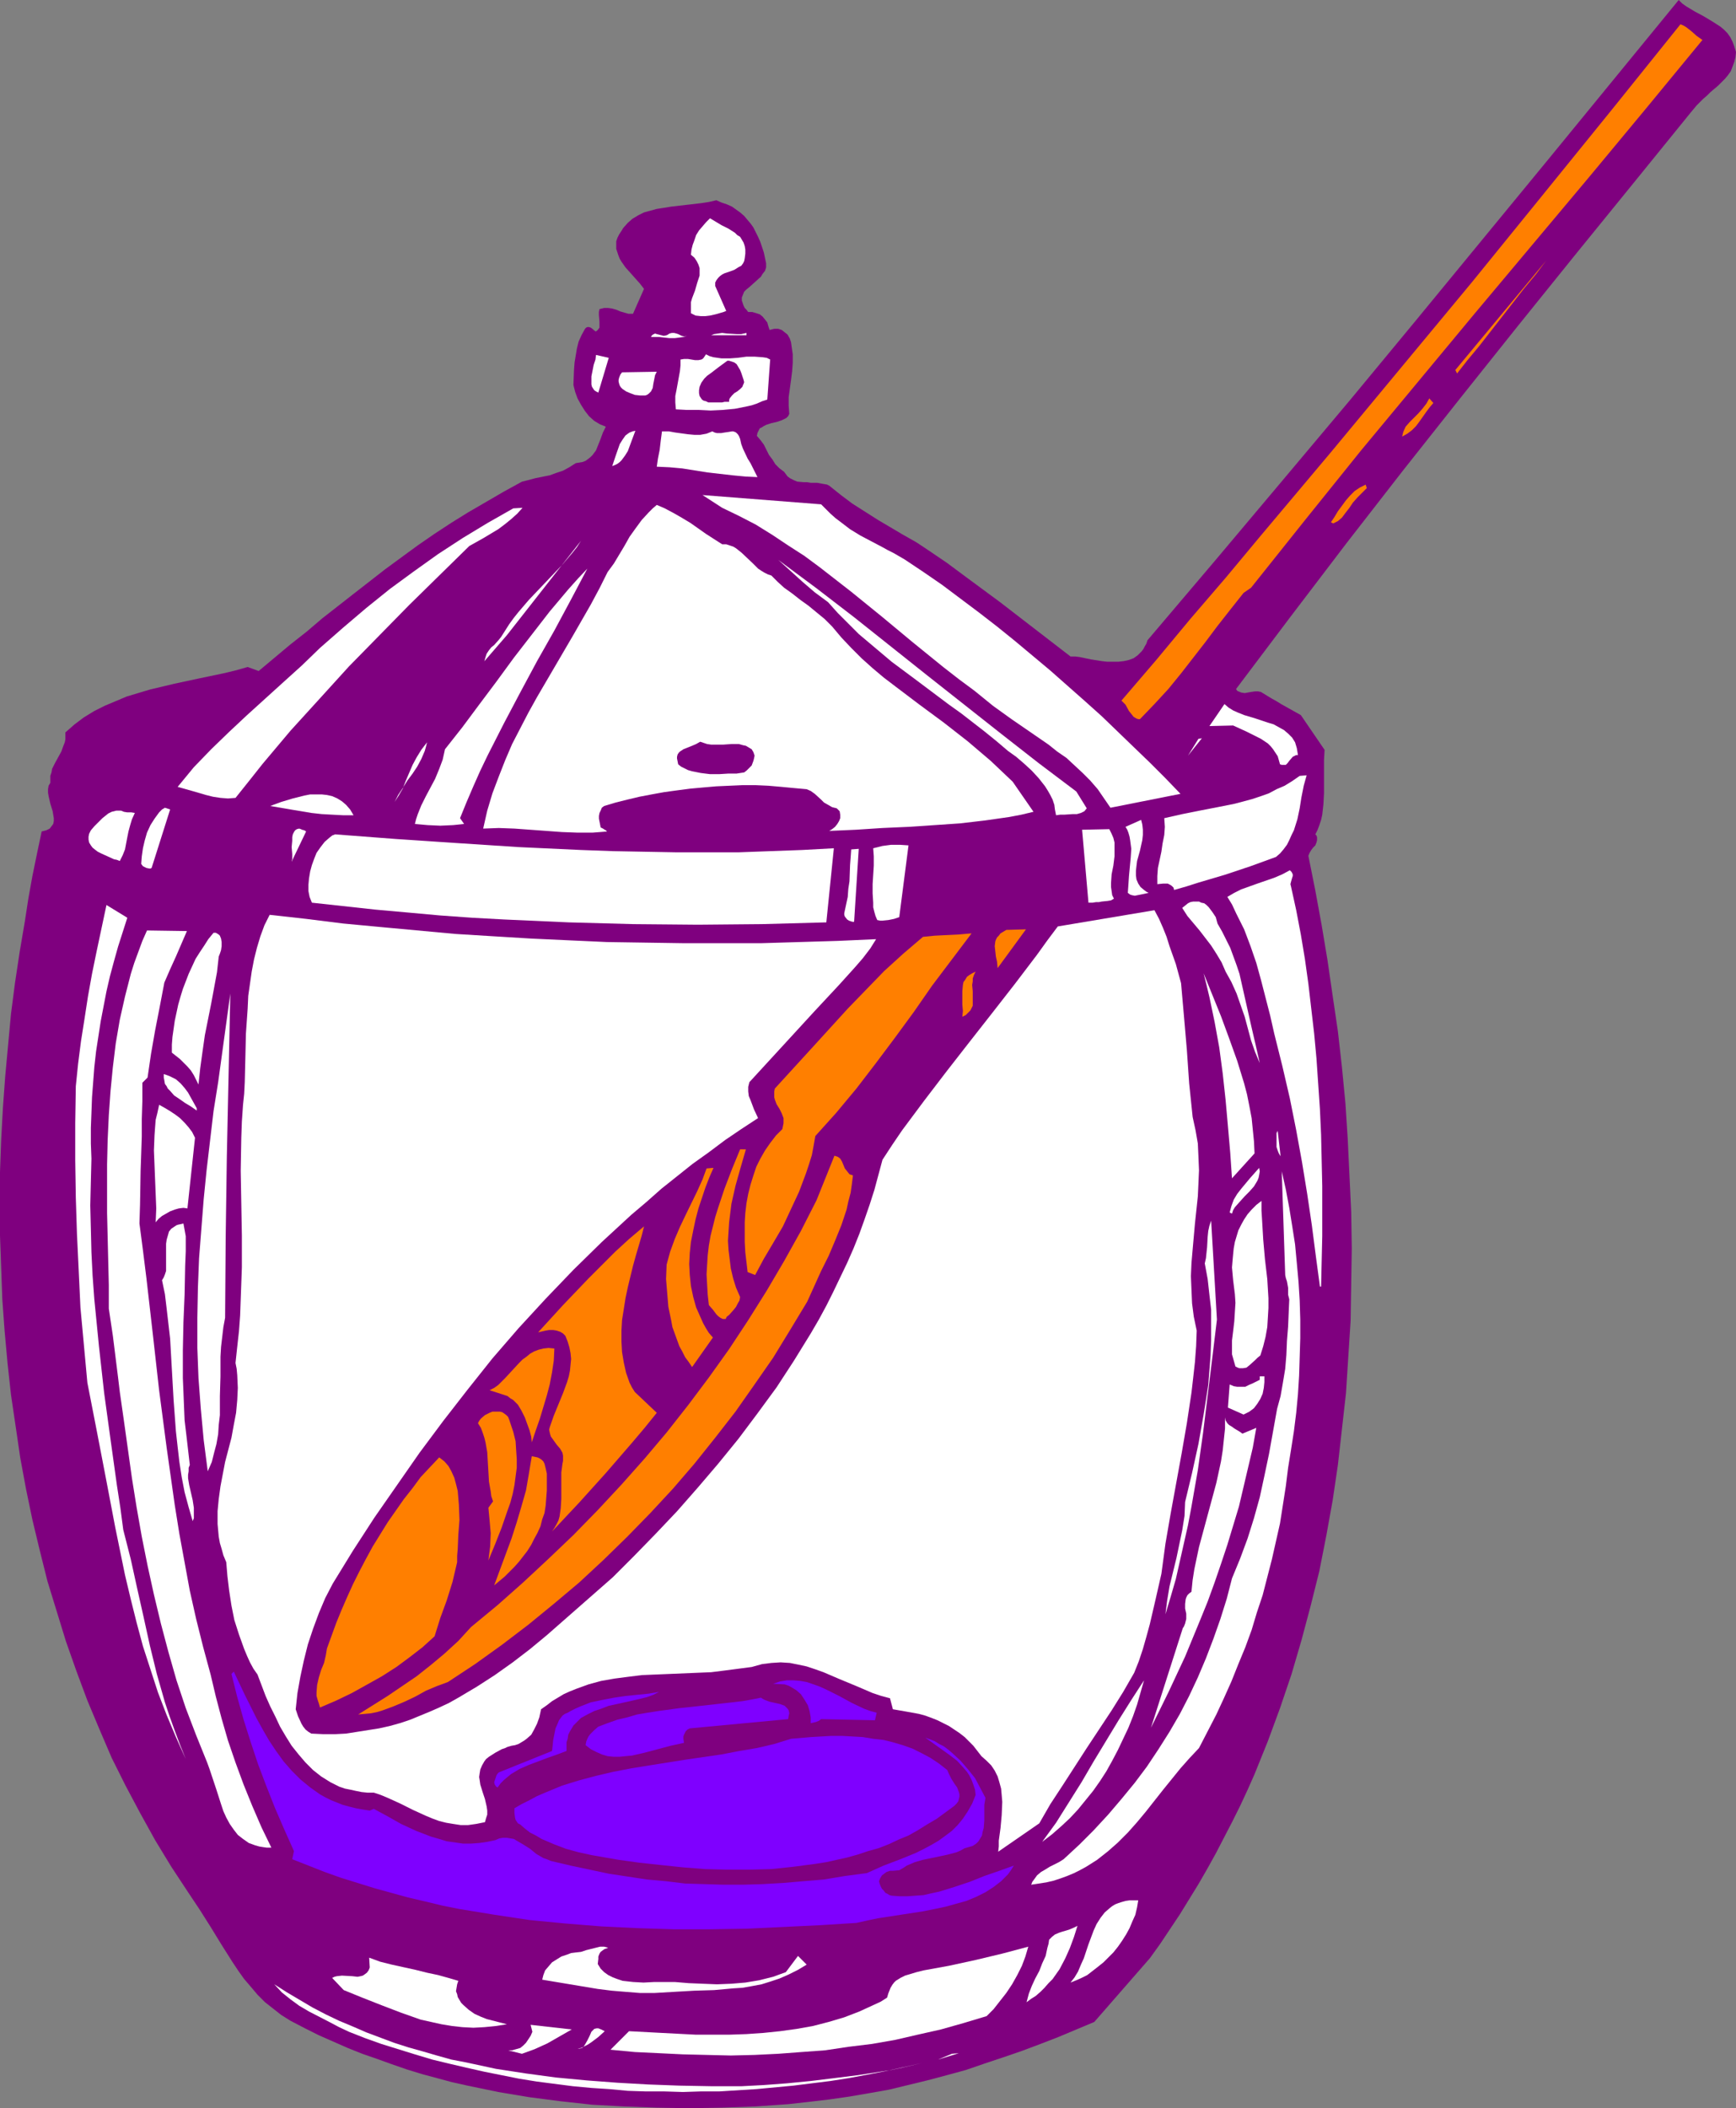 <?xml version="1.0" encoding="UTF-8" standalone="no"?>
<svg
   version="1.0"
   width="128.257mm"
   height="155.668mm"
   id="svg78"
   sodipodi:docname="Jar 8.wmf"
   xmlns:inkscape="http://www.inkscape.org/namespaces/inkscape"
   xmlns:sodipodi="http://sodipodi.sourceforge.net/DTD/sodipodi-0.dtd"
   xmlns="http://www.w3.org/2000/svg"
   xmlns:svg="http://www.w3.org/2000/svg">
  <rect width="100%" height="100%" fill="#808080" stroke="none"/>
  <sodipodi:namedview
     id="namedview78"
     pagecolor="#ffffff"
     bordercolor="#000000"
     borderopacity="0.25"
     inkscape:showpageshadow="2"
     inkscape:pageopacity="0.0"
     inkscape:pagecheckerboard="0"
     inkscape:deskcolor="#d1d1d1"
     inkscape:document-units="mm" />
  <defs
     id="defs1">
    <pattern
       id="WMFhbasepattern"
       patternUnits="userSpaceOnUse"
       width="6"
       height="6"
       x="0"
       y="0" />
  </defs>
  <path
     style="fill:#7f007f;fill-opacity:1;fill-rule:evenodd;stroke:none"
     d="m 484.749,14.543 -0.162,1.454 -0.323,1.293 -0.485,1.293 -0.485,1.293 -0.808,1.131 -0.808,0.97 -1.939,1.939 -2.101,1.778 -0.969,0.97 -1.131,0.97 -1.777,1.778 -0.808,0.97 -0.808,0.97 -15.997,19.714 -16.158,19.876 -16.158,20.037 -15.997,20.037 -15.997,20.199 -15.835,20.36 -15.512,20.36 -15.35,20.36 0.323,0.485 0.323,0.162 0.808,0.323 0.97,0.162 1.777,-0.323 1.131,-0.162 h 0.808 l 0.808,0.162 2.909,1.778 1.454,0.808 1.293,0.808 5.494,3.07 6.625,9.695 -0.162,2.909 v 9.211 l -0.162,3.07 -0.323,2.909 -0.323,1.454 -0.485,1.454 -0.485,1.293 -0.646,1.293 0.323,0.323 0.162,0.485 v 0.808 l -0.162,0.646 -0.323,0.808 -0.646,0.646 -0.485,0.646 -0.485,0.808 -0.323,0.808 1.939,9.695 1.777,9.695 1.616,9.695 1.454,10.019 1.454,9.857 1.131,10.019 0.97,10.019 0.646,10.019 0.485,10.18 0.485,10.18 0.162,10.18 -0.162,10.019 -0.162,10.18 -0.646,10.019 -0.646,10.18 -1.131,10.019 -1.131,10.019 -1.454,9.857 -1.777,9.857 -1.939,9.857 -2.424,9.695 -2.585,9.695 -2.747,9.372 -3.232,9.534 -3.393,9.211 -3.716,9.211 -1.939,4.363 -2.101,4.525 -2.262,4.525 -2.262,4.363 -2.262,4.363 -2.424,4.363 -2.424,4.201 -2.585,4.201 -2.585,4.201 -5.494,8.241 -2.908,4.04 -15.512,17.775 -10.018,4.201 -5.009,1.939 -5.171,1.939 -5.171,1.778 -5.332,1.778 -5.171,1.778 -5.332,1.454 -5.494,1.454 -5.332,1.293 -5.332,1.293 -5.494,0.97 -5.655,0.97 -5.655,0.808 -5.494,0.646 -5.817,0.646 -9.21,0.646 -9.21,0.323 -9.21,0.162 -9.049,-0.162 -9.049,-0.323 -8.887,-0.485 -8.887,-0.97 -8.725,-1.131 -8.725,-1.454 -8.564,-1.778 -4.363,-0.97 -4.201,-1.131 -4.201,-1.131 -4.201,-1.293 -4.201,-1.454 -4.04,-1.454 -4.201,-1.454 -4.04,-1.616 -4.04,-1.778 -4.04,-1.778 -3.878,-1.939 -4.04,-2.101 -2.585,-1.616 -2.262,-1.778 -2.262,-1.778 -2.101,-2.101 -1.777,-2.101 -1.939,-2.262 -1.616,-2.262 -1.616,-2.424 -3.07,-4.848 -3.07,-5.009 -3.07,-4.848 -3.232,-4.848 -4.686,-7.11 -4.524,-7.433 -4.201,-7.595 -4.04,-7.595 -3.878,-7.756 -3.393,-7.918 -3.393,-8.08 -3.07,-8.241 -2.908,-8.241 -2.585,-8.403 -2.585,-8.403 -2.101,-8.403 -2.101,-8.726 -1.777,-8.564 -1.616,-8.726 L 4.363,397.999 3.07,389.273 2.101,380.385 1.293,371.498 0.646,362.61 0.323,353.723 0,344.835 v -9.049 -8.726 l 0.323,-8.888 0.485,-8.888 0.646,-8.888 0.808,-8.726 0.808,-8.726 1.131,-8.726 1.293,-8.564 1.454,-8.564 0.969,-6.302 1.131,-6.302 1.293,-6.302 1.293,-6.14 0.646,-0.162 0.646,-0.162 0.969,-0.485 0.485,-0.646 0.485,-0.646 0.162,-0.808 v -0.808 l -0.162,-0.97 -0.162,-0.97 -0.646,-2.101 -0.485,-2.101 -0.162,-0.97 v -0.97 l 0.162,-0.97 0.485,-0.808 v -0.97 -0.97 l 0.323,-0.97 0.162,-0.97 0.808,-1.616 1.777,-3.232 0.646,-1.778 0.323,-0.808 0.162,-0.808 v -0.97 -0.97 l 2.585,-2.262 2.585,-1.939 2.908,-1.778 2.908,-1.454 3.07,-1.293 3.07,-1.293 3.232,-0.97 3.232,-0.97 6.786,-1.616 6.786,-1.454 6.948,-1.454 3.393,-0.808 3.393,-0.97 3.07,1.131 8.887,-7.433 4.524,-3.555 4.363,-3.717 8.887,-6.948 8.725,-6.787 9.049,-6.625 4.686,-3.232 4.686,-3.07 4.686,-2.909 5.009,-2.909 5.009,-2.909 5.009,-2.747 1.939,-0.485 1.777,-0.485 4.04,-0.808 1.777,-0.646 1.939,-0.646 1.777,-0.97 1.777,-1.131 0.97,-0.162 0.97,-0.162 0.808,-0.323 0.646,-0.485 0.646,-0.485 0.646,-0.646 0.97,-1.293 0.646,-1.616 0.646,-1.616 0.646,-1.778 0.808,-1.616 -1.616,-0.646 -1.616,-0.97 -1.454,-1.293 -1.131,-1.454 -1.131,-1.778 -0.97,-1.778 -0.646,-1.778 -0.485,-1.939 0.162,-4.201 0.162,-2.101 0.323,-1.939 0.323,-1.939 0.485,-1.939 0.808,-1.778 0.97,-1.778 0.323,-0.323 0.323,-0.162 h 0.485 l 0.485,0.162 0.646,0.485 0.323,0.323 0.323,0.162 v 0.162 l 0.485,-0.323 0.162,-0.162 0.485,-0.646 v -0.808 -0.808 l -0.162,-1.939 v -0.808 l 0.162,-0.808 0.646,-0.162 0.646,-0.162 h 1.131 l 1.131,0.162 1.131,0.323 1.131,0.485 1.131,0.323 1.131,0.323 h 1.293 l 3.07,-6.948 -1.131,-1.454 -1.293,-1.454 -1.293,-1.454 -1.454,-1.616 -1.131,-1.616 -0.485,-0.808 -0.323,-0.808 -0.323,-0.97 -0.323,-0.97 v -0.97 -1.131 l 0.323,-0.97 0.485,-0.97 0.646,-0.97 0.485,-0.808 1.293,-1.454 1.293,-1.131 1.616,-0.97 1.616,-0.808 1.777,-0.485 1.777,-0.485 2.101,-0.323 1.939,-0.323 4.201,-0.485 4.201,-0.485 2.101,-0.323 2.101,-0.485 1.454,0.646 1.454,0.485 1.454,0.646 1.131,0.808 1.131,0.808 1.131,0.97 0.808,0.97 0.97,1.131 0.808,1.131 0.646,1.293 0.646,1.293 0.646,1.454 0.97,2.909 0.646,3.07 v 1.131 l -0.323,0.97 -0.646,0.808 -0.485,0.808 -1.616,1.454 -1.616,1.454 -0.808,0.646 -0.646,0.646 -0.323,0.808 -0.323,0.808 v 0.808 l 0.323,0.97 0.162,0.485 0.323,0.646 0.485,0.485 0.485,0.646 h 1.131 l 1.131,0.323 0.97,0.323 0.808,0.646 0.646,0.808 0.646,0.808 0.323,1.131 0.323,0.97 0.646,-0.162 0.646,-0.162 h 0.485 0.646 l 0.969,0.323 0.808,0.646 0.808,0.646 0.646,1.131 0.323,0.97 0.162,1.131 0.162,1.131 0.162,1.131 v 2.424 l -0.162,2.262 -0.323,2.585 -0.646,4.686 v 2.424 l 0.162,2.262 -0.323,0.646 -0.485,0.485 -0.646,0.323 -0.646,0.323 -1.454,0.485 -1.454,0.323 -1.454,0.485 -0.646,0.323 -0.485,0.323 -0.646,0.323 -0.323,0.646 -0.323,0.646 -0.162,0.808 0.97,1.131 0.97,1.293 1.454,2.909 0.97,1.293 0.808,1.293 1.131,1.131 1.293,0.97 0.485,0.646 0.485,0.646 0.646,0.485 0.646,0.323 0.646,0.323 0.808,0.323 1.777,0.162 h 0.97 l 0.97,0.162 h 1.777 l 1.777,0.323 0.97,0.162 0.646,0.323 3.232,2.585 3.232,2.424 3.555,2.262 3.555,2.262 7.11,4.201 3.716,2.101 3.393,2.262 5.009,3.393 5.009,3.717 9.857,7.272 9.857,7.595 9.857,7.595 h 1.293 l 1.293,0.162 3.07,0.646 3.07,0.485 1.454,0.162 h 1.616 1.616 l 1.454,-0.162 1.454,-0.323 1.293,-0.485 1.131,-0.808 1.131,-1.131 0.485,-0.646 0.323,-0.646 0.485,-0.808 0.323,-0.97 19.067,-22.461 18.905,-22.461 18.744,-22.3 L 395.555,89.198 432.235,44.599 450.494,22.3 468.753,0 l 0.97,0.97 1.131,0.808 2.424,1.454 2.424,1.293 2.424,1.454 2.262,1.454 0.97,0.808 0.969,0.97 0.808,1.131 0.646,1.293 0.485,1.293 z"
     id="path1" />
  <path
     style="fill:#ff7f00;fill-opacity:1;fill-rule:evenodd;stroke:none"
     d="M 475.377,11.15 459.542,30.379 443.707,49.447 427.71,68.515 411.714,87.582 395.879,106.65 l -15.835,19.068 -15.35,19.068 -15.35,19.229 -2.101,1.454 -3.716,4.686 -3.555,4.525 -3.393,4.525 -3.393,4.363 -3.393,4.363 -3.555,4.363 -3.878,4.201 -4.04,4.201 h -0.485 l -0.485,-0.162 -0.808,-0.485 -0.646,-0.808 -0.646,-0.808 -0.97,-1.778 -0.646,-0.646 -0.485,-0.485 9.695,-11.311 9.533,-11.473 9.857,-11.473 9.695,-11.635 19.713,-23.431 19.713,-23.754 19.713,-23.754 19.552,-24.077 19.39,-23.915 19.228,-23.915 0.808,0.323 0.808,0.485 1.454,1.131 1.454,1.293 z"
     id="path2" />
  <path
     style="fill:#ffffff;fill-opacity:1;fill-rule:evenodd;stroke:none"
     d="m 207.957,72.07 -0.162,0.808 -0.323,0.646 -0.485,0.646 -0.646,0.323 -1.293,0.808 -1.293,0.485 -1.454,0.485 -0.646,0.323 -0.646,0.485 -0.485,0.485 -0.485,0.646 -0.323,0.646 v 0.97 l 3.07,6.948 -0.808,0.323 -1.131,0.323 -1.131,0.323 -1.454,0.323 -1.293,0.162 h -1.293 l -1.454,-0.162 -0.646,-0.323 -0.646,-0.323 V 86.451 85.32 84.351 l 0.323,-1.131 0.808,-2.101 0.646,-2.262 0.323,-0.97 0.323,-0.97 v -1.131 -0.97 l -0.323,-0.97 -0.485,-0.97 -0.646,-0.97 -0.97,-0.808 0.162,-1.454 0.323,-1.293 0.485,-1.293 0.485,-1.454 0.808,-1.293 0.97,-1.131 0.97,-1.131 1.131,-1.131 1.616,0.97 1.616,0.97 1.939,0.97 1.777,1.131 0.646,0.646 0.808,0.485 0.485,0.808 0.485,0.808 0.323,0.97 0.162,0.97 v 1.131 z"
     id="path3" />
  <path
     style="fill:#ff7f00;fill-opacity:1;fill-rule:evenodd;stroke:none"
     d="m 406.866,104.226 -0.485,-0.97 25.369,-30.541 -2.908,3.878 -3.232,3.878 -6.302,8.08 -6.302,8.08 -3.232,3.878 z"
     id="path4" />
  <path
     style="fill:#ffffff;fill-opacity:1;fill-rule:evenodd;stroke:none"
     d="m 191.799,93.723 -0.97,0.323 -1.131,0.162 -1.293,0.162 h -1.454 l -2.908,-0.323 h -2.262 l 0.162,-0.323 0.323,-0.323 0.323,-0.162 0.323,-0.162 0.485,0.162 0.646,0.162 0.646,0.162 0.646,0.162 0.808,-0.162 0.323,-0.162 0.485,-0.323 0.646,-0.162 h 0.646 l 0.646,0.162 0.485,0.162 0.97,0.485 0.646,0.162 z"
     id="path5" />
  <path
     style="fill:#ffffff;fill-opacity:1;fill-rule:evenodd;stroke:none"
     d="m 208.442,93.561 h -9.857 l 0.808,-0.323 1.131,-0.162 1.131,-0.162 1.293,0.162 2.747,0.162 h 1.293 l 1.454,-0.323 z"
     id="path6" />
  <path
     style="fill:#ffffff;fill-opacity:1;fill-rule:evenodd;stroke:none"
     d="m 167.077,109.559 -0.646,-0.323 -0.485,-0.323 -0.323,-0.485 -0.323,-0.485 -0.162,-0.646 v -0.808 -1.454 l 0.323,-1.616 0.323,-1.616 0.485,-1.454 0.162,-1.293 3.555,0.808 z"
     id="path7" />
  <path
     style="fill:#ffffff;fill-opacity:1;fill-rule:evenodd;stroke:none"
     d="m 215.067,100.186 -0.808,11.311 -1.454,0.485 -1.454,0.646 -1.454,0.485 -1.454,0.323 -3.232,0.646 -3.393,0.323 -3.393,0.162 -3.232,-0.162 h -3.393 l -3.07,-0.162 -0.162,-1.939 v -1.778 l 0.323,-1.616 0.323,-1.778 0.646,-3.555 0.162,-1.616 v -1.616 l 0.97,-0.162 h 1.131 l 1.939,0.323 h 0.97 l 0.808,-0.162 0.323,-0.162 0.323,-0.323 0.323,-0.485 0.323,-0.485 0.97,0.485 1.131,0.323 1.131,0.162 1.131,0.162 h 2.262 l 2.262,-0.162 2.424,-0.323 h 2.262 l 2.262,0.162 1.131,0.162 0.97,0.485 z"
     id="path8" />
  <path
     style="fill:#7f007f;fill-opacity:1;fill-rule:evenodd;stroke:none"
     d="m 207.634,106.004 0.162,0.646 -0.162,0.485 -0.162,0.323 -0.162,0.485 -0.646,0.646 -0.808,0.646 -0.808,0.485 -0.646,0.646 -0.646,0.808 -0.162,0.485 v 0.485 h -1.293 l -0.646,0.162 h -0.808 -1.616 -1.454 l -0.646,-0.323 -0.646,-0.162 -0.485,-0.323 -0.323,-0.485 -0.323,-0.485 -0.162,-0.808 v -0.808 l 0.162,-0.97 0.485,-1.131 0.808,-1.131 0.808,-0.808 1.131,-0.808 2.101,-1.616 2.424,-1.778 h 0.485 l 0.485,0.162 0.97,0.323 0.646,0.485 0.485,0.808 0.485,0.808 0.323,0.808 0.323,0.97 z"
     id="path9" />
  <path
     style="fill:#ffffff;fill-opacity:1;fill-rule:evenodd;stroke:none"
     d="m 183.397,103.742 -0.485,0.97 -0.485,2.424 -0.162,1.131 -0.485,0.97 -0.323,0.323 -0.323,0.323 -0.485,0.323 -0.485,0.162 h -0.808 -0.646 l -1.454,-0.162 -1.293,-0.485 -1.131,-0.485 -0.97,-0.646 -0.485,-0.485 -0.323,-0.485 -0.162,-0.485 -0.162,-0.646 v -0.485 l 0.162,-0.646 0.323,-0.808 0.485,-0.646 z"
     id="path10" />
  <path
     style="fill:#ffffff;fill-opacity:1;fill-rule:evenodd;stroke:none"
     d="m 177.418,120.224 -0.485,1.293 -0.485,1.293 -1.131,3.07 -0.808,1.293 -0.969,1.293 -0.485,0.485 -0.646,0.485 -0.646,0.323 -0.808,0.323 0.485,-1.454 0.485,-1.454 1.131,-3.232 0.808,-1.293 0.808,-1.131 0.646,-0.485 0.485,-0.323 0.808,-0.323 z"
     id="path11" />
  <path
     style="fill:#ffffff;fill-opacity:1;fill-rule:evenodd;stroke:none"
     d="m 198.909,120.385 0.646,0.323 0.646,0.162 h 1.131 l 0.97,-0.162 1.131,-0.162 0.97,-0.162 h 0.323 l 0.485,0.162 0.323,0.162 0.485,0.485 0.323,0.485 0.323,0.808 0.323,1.454 0.485,1.293 1.293,2.747 0.808,1.293 0.646,1.293 1.293,2.585 -3.393,-0.162 -3.393,-0.323 -7.11,-0.808 -7.11,-1.131 -3.555,-0.323 -3.555,-0.162 0.162,-1.131 0.162,-1.131 0.485,-2.424 0.323,-2.747 0.323,-2.424 h 1.939 l 1.777,0.323 3.555,0.485 1.777,0.162 h 1.616 l 1.777,-0.323 0.808,-0.323 z"
     id="path12" />
  <path
     style="fill:#ff7f00;fill-opacity:1;fill-rule:evenodd;stroke:none"
     d="m 400.241,112.467 -0.97,1.131 -0.97,1.293 -1.939,2.747 -0.969,1.293 -1.131,1.131 -1.293,0.97 -1.454,0.808 0.162,-0.646 0.162,-0.646 0.646,-1.454 1.131,-1.293 1.131,-1.131 1.293,-1.293 1.131,-1.293 1.131,-1.454 0.808,-1.454 z"
     id="path13" />
  <path
     style="fill:#ffffff;fill-opacity:1;fill-rule:evenodd;stroke:none"
     d="m 145.91,141.715 -1.454,1.616 -1.616,1.454 -1.777,1.454 -1.939,1.454 -4.04,2.424 -4.04,2.262 -8.402,8.241 -8.402,8.241 -8.402,8.564 -8.402,8.564 -8.079,8.888 -8.241,9.049 -7.756,9.211 -3.716,4.686 -3.878,4.848 -2.101,0.162 -2.101,-0.162 -2.101,-0.323 -1.939,-0.485 -3.878,-1.131 -4.04,-1.131 2.262,-2.747 2.262,-2.747 4.847,-5.009 5.009,-4.848 5.009,-4.686 5.171,-4.686 5.171,-4.686 5.009,-4.525 5.009,-4.848 6.463,-5.656 6.463,-5.494 6.625,-5.332 6.625,-4.848 6.786,-4.848 6.948,-4.525 6.948,-4.201 7.11,-4.04 z"
     id="path14" />
  <path
     style="fill:#ffffff;fill-opacity:1;fill-rule:evenodd;stroke:none"
     d="m 229.286,140.746 1.293,1.293 1.293,1.293 1.454,1.293 1.293,0.97 2.747,2.101 2.909,1.778 6.14,3.232 1.454,0.808 1.616,0.808 3.07,1.778 5.332,3.555 5.171,3.555 5.171,3.878 5.171,3.878 5.009,3.878 5.009,4.04 9.857,8.241 9.695,8.564 4.686,4.201 4.524,4.363 4.524,4.363 4.363,4.201 4.363,4.363 4.201,4.363 -19.552,3.878 -1.777,-2.585 -1.777,-2.585 -2.101,-2.424 -2.101,-2.101 -2.262,-2.101 -2.262,-2.101 -2.585,-1.778 -2.424,-1.939 -5.171,-3.555 -5.171,-3.555 -5.171,-3.717 -2.585,-2.101 -2.585,-2.101 -4.363,-3.232 -4.363,-3.393 -8.564,-6.948 -8.564,-7.11 -8.564,-6.948 -4.363,-3.393 -4.363,-3.393 -4.363,-3.232 -4.524,-2.909 -4.363,-2.909 -4.686,-2.909 -4.686,-2.424 -4.686,-2.262 -5.494,-3.555 z"
     id="path15" />
  <path
     style="fill:#ffffff;fill-opacity:1;fill-rule:evenodd;stroke:none"
     d="m 201.656,151.896 h 1.131 l 0.97,0.323 0.969,0.323 0.808,0.485 1.616,1.293 3.07,2.909 1.454,1.454 0.97,0.646 0.808,0.485 0.97,0.485 0.97,0.323 1.777,1.778 1.777,1.616 2.262,1.616 2.262,1.778 2.262,1.616 4.524,3.717 2.101,2.101 2.585,3.07 2.747,2.909 2.908,2.909 3.07,2.747 3.07,2.585 3.393,2.585 6.625,5.009 6.786,5.009 6.625,5.171 3.232,2.747 3.232,2.747 3.07,2.909 3.07,2.909 5.817,8.403 -3.393,0.808 -3.393,0.646 -6.786,0.97 -6.948,0.808 -7.11,0.485 -7.271,0.485 -7.271,0.323 -7.433,0.485 -3.716,0.162 -3.716,0.162 0.808,-0.485 0.808,-0.646 0.646,-0.808 0.485,-0.808 0.323,-0.808 v -0.97 l -0.162,-0.97 -0.323,-0.323 -0.485,-0.485 -1.293,-0.323 -1.131,-0.646 -1.131,-0.646 -0.808,-0.808 -1.777,-1.616 -1.131,-0.808 -1.131,-0.485 -3.555,-0.323 -3.393,-0.323 -3.716,-0.323 -3.555,-0.162 h -3.716 l -7.271,0.323 -3.716,0.323 -3.555,0.323 -3.716,0.485 -3.555,0.485 -3.555,0.646 -3.393,0.646 -3.393,0.808 -3.232,0.808 -3.232,0.97 -0.646,0.485 -0.323,0.808 -0.323,0.646 -0.162,0.808 v 0.808 l 0.162,0.808 0.323,1.616 0.646,0.323 0.485,0.323 0.323,0.162 0.323,0.323 -1.939,0.162 -2.101,0.162 h -4.201 l -4.363,-0.162 -4.363,-0.323 -8.887,-0.646 -4.363,-0.162 -4.363,0.162 1.131,-5.009 1.454,-4.848 1.777,-4.686 1.777,-4.525 1.939,-4.525 2.262,-4.363 2.262,-4.363 2.424,-4.363 5.009,-8.564 5.009,-8.564 5.009,-8.726 2.424,-4.525 2.262,-4.525 1.777,-2.424 1.454,-2.424 1.454,-2.424 1.454,-2.585 1.616,-2.262 1.777,-2.424 1.939,-2.101 1.131,-1.131 1.131,-0.97 2.262,0.97 2.424,1.293 2.262,1.293 2.424,1.454 4.363,3.07 2.262,1.454 z"
     id="path16" />
  <path
     style="fill:#ff7f00;fill-opacity:1;fill-rule:evenodd;stroke:none"
     d="m 381.659,136.221 -1.293,1.293 -1.293,1.293 -1.293,1.454 -0.97,1.454 -1.131,1.454 -0.97,1.293 -1.131,0.97 -0.646,0.323 -0.646,0.323 -0.646,-0.323 0.97,-1.454 0.97,-1.616 2.262,-3.07 1.131,-1.293 1.293,-1.293 1.454,-0.97 1.616,-0.808 z"
     id="path17" />
  <path
     style="fill:#ffffff;fill-opacity:1;fill-rule:evenodd;stroke:none"
     d="m 135.245,184.537 0.323,-1.131 0.323,-0.97 0.646,-0.97 0.646,-0.808 0.808,-0.646 1.293,-1.454 0.646,-0.808 1.131,-1.778 1.131,-1.778 1.293,-1.778 1.293,-1.616 2.909,-3.393 6.302,-6.625 3.07,-3.232 2.747,-3.232 1.293,-1.616 1.131,-1.778 -20.683,26.339 z"
     id="path18" />
  <path
     style="fill:#ffffff;fill-opacity:1;fill-rule:evenodd;stroke:none"
     d="m 128.459,228.328 1.131,1.616 -1.454,0.162 -1.616,0.162 -3.555,0.162 -3.555,-0.162 -3.555,-0.323 0.323,-1.293 0.485,-1.454 0.97,-2.424 1.293,-2.585 2.585,-4.848 1.131,-2.747 0.97,-2.585 0.323,-1.454 0.323,-1.454 4.847,-6.14 4.686,-6.302 4.848,-6.464 4.847,-6.625 5.009,-6.464 5.009,-6.464 5.171,-6.14 2.747,-3.07 2.585,-2.747 -4.524,8.564 -4.686,8.726 -4.848,8.564 -4.686,8.726 -4.524,8.564 -4.524,8.888 -2.101,4.363 -1.939,4.363 -1.939,4.525 z"
     id="path19" />
  <path
     style="fill:#ffffff;fill-opacity:1;fill-rule:evenodd;stroke:none"
     d="m 300.545,220.895 2.909,4.686 -0.646,0.808 -0.97,0.485 -1.131,0.323 h -1.131 l -2.424,0.162 h -1.131 l -1.131,0.162 -0.323,-1.616 -0.162,-1.293 -0.485,-1.454 -0.646,-1.293 -0.646,-1.131 -0.808,-1.293 -1.777,-2.262 -1.939,-2.101 -2.101,-1.939 -2.262,-1.939 -2.262,-1.616 -3.232,-2.747 -3.393,-2.747 -6.463,-5.009 -3.393,-2.424 -3.232,-2.424 -6.463,-4.848 -6.302,-4.686 -3.07,-2.585 -3.07,-2.585 -3.07,-2.585 -2.909,-2.909 -2.908,-2.909 -2.747,-3.07 -3.716,-2.747 -3.393,-2.909 -3.393,-3.07 -3.393,-3.07 10.664,7.918 10.503,8.08 20.521,16.321 20.683,16.321 10.341,8.08 z"
     id="path20" />
  <path
     style="fill:#ffffff;fill-opacity:1;fill-rule:evenodd;stroke:none"
     d="m 110.2,223.804 1.131,-1.778 1.131,-1.939 0.808,-2.101 0.97,-2.262 0.97,-2.262 1.131,-2.101 1.293,-2.101 1.616,-2.101 -0.323,1.293 -0.323,1.131 -0.97,2.262 -1.131,2.101 -1.293,1.939 -1.454,1.939 -1.293,2.101 -1.293,1.939 z"
     id="path21" />
  <path
     style="fill:#ffffff;fill-opacity:1;fill-rule:evenodd;stroke:none"
     d="m 362.431,210.715 h -0.485 l -0.323,0.162 -0.646,0.323 -0.969,1.131 -0.485,0.646 -0.485,0.485 h -0.323 -0.485 -0.323 l -0.485,-0.162 -0.323,-1.131 -0.323,-1.131 -0.646,-0.97 -0.646,-0.97 -0.646,-0.808 -0.808,-0.808 -1.939,-1.293 -1.939,-0.97 -1.939,-0.97 -2.101,-0.97 -1.777,-0.808 -6.625,0.162 4.201,-6.14 1.131,0.97 1.293,0.808 1.454,0.646 1.616,0.646 3.232,0.97 3.393,1.131 1.616,0.485 1.454,0.808 1.454,0.808 1.131,0.97 1.131,1.131 0.808,1.293 0.485,1.616 0.162,0.97 z"
     id="path22" />
  <path
     style="fill:#7f007f;fill-opacity:1;fill-rule:evenodd;stroke:none"
     d="m 210.704,210.876 -0.162,0.808 -0.162,0.646 -0.485,1.293 -0.97,0.97 -0.485,0.485 -0.646,0.485 -2.101,0.323 h -2.262 l -2.585,0.162 h -2.585 l -2.585,-0.323 -2.424,-0.485 -1.131,-0.323 -0.97,-0.485 -0.97,-0.485 -0.808,-0.646 -0.162,-0.808 -0.162,-0.808 v -0.485 l 0.162,-0.646 0.323,-0.485 0.323,-0.323 0.97,-0.646 2.424,-0.97 1.131,-0.485 1.131,-0.646 0.97,0.323 0.969,0.323 1.131,0.162 h 3.393 l 2.262,-0.162 h 2.101 l 1.131,0.323 0.808,0.162 0.808,0.485 0.808,0.485 0.485,0.808 z"
     id="path23" />
  <path
     style="fill:#ffffff;fill-opacity:1;fill-rule:evenodd;stroke:none"
     d="M 98.727,227.52 H 95.819 l -3.07,-0.162 -2.908,-0.162 -2.908,-0.323 -5.817,-0.97 -5.655,-0.97 3.07,-1.131 3.232,-0.97 3.232,-0.808 1.616,-0.323 h 1.616 1.616 l 1.454,0.162 1.454,0.323 1.454,0.646 1.293,0.808 1.131,0.97 1.131,1.293 z"
     id="path24" />
  <path
     style="fill:#ffffff;fill-opacity:1;fill-rule:evenodd;stroke:none"
     d="m 37.649,226.874 -0.808,1.778 -0.485,1.616 -0.485,1.778 -0.323,1.616 -0.646,3.393 -0.646,1.616 -0.808,1.616 -0.808,-0.323 -0.808,-0.162 -1.777,-0.808 -1.777,-0.808 -0.969,-0.485 -0.646,-0.485 -0.808,-0.646 -0.485,-0.646 -0.485,-0.808 -0.162,-0.808 v -0.808 l 0.162,-0.808 0.485,-0.97 0.969,-1.131 1.454,-1.454 0.808,-0.808 0.808,-0.646 0.808,-0.646 0.969,-0.485 1.293,-0.323 h 0.646 0.646 l 0.808,0.323 0.969,0.162 h 1.131 z"
     id="path25" />
  <path
     style="fill:#ffffff;fill-opacity:1;fill-rule:evenodd;stroke:none"
     d="m 42.335,242.225 -0.323,0.162 h -0.323 l -0.808,-0.162 -0.969,-0.485 -0.485,-0.646 0.162,-2.101 0.323,-2.262 0.485,-2.101 0.646,-2.262 0.969,-2.101 1.131,-1.778 1.293,-1.778 0.808,-0.808 0.808,-0.485 1.454,0.485 z"
     id="path26" />
  <path
     style="fill:#ffffff;fill-opacity:1;fill-rule:evenodd;stroke:none"
     d="m 331.73,210.876 2.909,-4.686 0.97,-0.162 z"
     id="path27" />
  <path
     style="fill:#ffffff;fill-opacity:1;fill-rule:evenodd;stroke:none"
     d="m 81.438,240.448 v -0.162 l 0.162,-0.485 v -0.808 -0.646 l -0.162,-1.939 0.162,-1.778 v -0.97 l 0.162,-0.808 0.323,-0.646 0.323,-0.485 0.485,-0.323 0.646,-0.162 0.485,0.162 0.323,0.162 0.646,0.162 0.485,0.323 z"
     id="path28" />
  <path
     style="fill:#ffffff;fill-opacity:1;fill-rule:evenodd;stroke:none"
     d="m 232.841,236.731 -2.101,20.684 -17.936,0.485 -17.936,0.162 -18.097,-0.162 -17.936,-0.485 -18.097,-0.808 -8.887,-0.485 -9.049,-0.646 -8.887,-0.808 -9.049,-0.808 -8.887,-0.97 -8.887,-0.97 -0.646,-1.616 -0.323,-1.616 v -1.778 l 0.162,-1.778 0.323,-1.939 0.485,-1.778 0.646,-1.778 0.646,-1.616 1.131,-1.616 1.131,-1.454 1.293,-1.131 0.808,-0.646 0.808,-0.323 16.966,1.293 16.966,1.131 17.289,1.131 17.451,0.808 8.887,0.323 8.725,0.162 8.725,0.162 h 8.887 8.887 l 8.725,-0.323 8.887,-0.323 z"
     id="path29" />
  <path
     style="fill:#ffffff;fill-opacity:1;fill-rule:evenodd;stroke:none"
     d="m 364.855,216.371 -0.808,2.909 -0.646,3.232 -0.485,3.07 -0.646,3.07 -0.97,3.07 -0.646,1.293 -0.646,1.454 -0.646,1.293 -0.97,1.293 -0.969,1.131 -1.131,0.97 -3.555,1.293 -3.555,1.293 -7.271,2.424 -7.11,2.101 -3.555,1.131 -3.393,0.97 -0.162,-0.646 -0.485,-0.485 -0.485,-0.323 -0.646,-0.323 h -0.646 -0.646 l -1.616,0.162 v -2.262 l 0.162,-2.262 0.97,-4.525 0.323,-2.262 0.485,-2.424 0.162,-2.262 -0.162,-2.424 5.009,-1.131 4.847,-0.97 5.009,-0.97 4.847,-0.97 4.848,-1.293 2.424,-0.808 2.262,-0.808 2.101,-1.131 2.262,-0.97 2.101,-1.293 2.101,-1.454 z"
     id="path30" />
  <path
     style="fill:#ffffff;fill-opacity:1;fill-rule:evenodd;stroke:none"
     d="m 320.742,249.173 -1.454,0.323 -1.616,0.323 -0.808,0.162 -0.808,-0.162 -0.485,-0.162 -0.646,-0.485 0.162,-2.262 0.162,-2.424 0.485,-5.171 0.162,-2.424 -0.323,-2.424 -0.162,-0.97 -0.323,-1.131 -0.323,-0.808 -0.485,-0.808 4.363,-1.939 0.323,1.293 0.162,1.454 v 1.454 l -0.162,1.454 -0.646,2.909 -0.808,2.909 -0.162,1.293 -0.162,1.454 v 1.293 l 0.162,1.131 0.485,1.131 0.646,0.97 0.97,0.808 0.646,0.485 z"
     id="path31" />
  <path
     style="fill:#ffffff;fill-opacity:1;fill-rule:evenodd;stroke:none"
     d="m 309.755,231.398 0.646,1.293 0.485,1.131 0.323,1.293 v 1.293 2.585 l -0.323,2.585 -0.485,2.424 -0.162,2.424 v 1.131 l 0.162,1.131 0.162,1.131 0.485,0.97 -0.808,0.485 -0.97,0.162 -1.616,0.162 -0.808,0.162 h -0.808 l -0.97,0.162 h -1.131 l -1.777,-20.36 z"
     id="path32" />
  <path
     style="fill:#ffffff;fill-opacity:1;fill-rule:evenodd;stroke:none"
     d="m 251.1,255.96 -1.454,0.485 -1.616,0.323 -1.616,0.162 h -0.646 l -0.808,-0.162 -0.485,-1.131 -0.323,-1.131 -0.323,-1.293 v -1.293 l -0.162,-2.585 v -2.585 l 0.162,-2.585 0.162,-2.585 v -2.585 l -0.162,-2.262 2.585,-0.646 2.424,-0.323 h 2.424 l 2.424,0.162 z"
     id="path33" />
  <path
     style="fill:#ffffff;fill-opacity:1;fill-rule:evenodd;stroke:none"
     d="m 238.497,257.253 h -0.485 l -0.485,-0.162 -0.485,-0.162 -0.485,-0.323 -0.646,-0.808 -0.162,-0.485 v -0.485 l 0.485,-2.262 0.485,-2.262 0.162,-2.262 0.323,-2.101 0.162,-4.525 0.162,-2.101 0.162,-2.262 2.101,-0.162 z"
     id="path34" />
  <path
     style="fill:#ffffff;fill-opacity:1;fill-rule:evenodd;stroke:none"
     d="m 35.548,256.122 -1.293,4.04 -1.293,4.04 -1.131,4.04 -1.131,4.201 -0.969,4.201 -0.808,4.201 -0.808,4.201 -0.646,4.201 -0.646,4.201 -0.485,4.363 -0.323,4.201 -0.323,4.201 -0.162,4.363 -0.162,4.201 v 4.363 l 0.162,4.201 -0.162,6.464 -0.162,6.625 0.162,6.464 0.162,6.625 0.323,6.464 0.485,6.625 1.293,13.089 1.454,13.089 1.777,12.927 1.777,12.766 0.969,6.302 0.808,6.14 2.101,8.241 1.777,8.08 1.777,7.918 1.777,8.08 1.939,7.918 2.262,7.918 1.293,3.878 1.454,4.04 1.454,3.878 1.616,4.04 -2.747,-6.14 -2.585,-6.14 -2.424,-6.302 -2.101,-6.464 -2.101,-6.464 -1.777,-6.625 -1.616,-6.464 -1.616,-6.787 -2.747,-13.412 -2.585,-13.574 -2.585,-13.412 -2.585,-13.25 -0.969,-10.503 -0.969,-10.503 -0.485,-10.342 -0.485,-10.18 -0.323,-10.18 -0.162,-10.342 v -10.342 l 0.162,-10.342 0.646,-6.302 0.808,-6.302 0.969,-6.14 0.969,-6.302 1.131,-6.302 1.293,-6.302 2.747,-12.927 z"
     id="path35" />
  <path
     style="fill:#ffffff;fill-opacity:1;fill-rule:evenodd;stroke:none"
     d="m 244.637,262.101 -1.616,2.585 -2.101,2.747 -2.101,2.424 -4.524,5.009 -2.262,2.424 -4.524,4.848 -18.259,19.876 -0.323,1.293 v 1.293 l 0.162,1.293 0.485,1.131 0.97,2.585 1.131,2.424 -4.686,3.07 -4.524,3.07 -4.524,3.393 -4.524,3.232 -8.725,6.948 -4.201,3.717 -4.201,3.555 -8.241,7.595 -7.918,7.756 -7.756,8.08 -7.594,8.241 -7.271,8.403 -6.948,8.726 -6.786,8.726 -6.625,8.888 -6.302,9.049 -6.302,9.049 -5.979,9.211 -5.655,9.211 -2.101,4.04 -1.777,4.201 -1.616,4.363 -1.454,4.363 -1.131,4.525 -0.969,4.525 -0.808,4.525 -0.485,4.525 0.646,1.939 0.969,2.101 0.485,0.808 0.646,0.808 0.808,0.646 0.808,0.485 3.393,0.162 h 3.232 l 3.07,-0.162 3.07,-0.485 3.07,-0.485 3.07,-0.485 2.908,-0.646 2.909,-0.808 2.908,-0.97 2.747,-1.131 2.747,-1.131 2.585,-1.131 2.747,-1.293 2.585,-1.454 5.171,-3.07 5.009,-3.232 5.009,-3.555 4.848,-3.717 4.686,-3.878 9.21,-8.08 9.21,-8.08 5.979,-5.979 5.979,-6.14 5.979,-6.302 5.817,-6.625 5.655,-6.625 5.655,-6.948 5.332,-7.11 5.332,-7.272 4.847,-7.433 4.686,-7.595 2.262,-3.878 2.101,-3.878 1.939,-3.878 1.939,-4.04 1.939,-4.04 1.777,-4.04 1.616,-4.04 1.454,-4.04 1.454,-4.201 1.293,-4.04 1.131,-4.201 1.131,-4.201 2.747,-4.201 2.747,-4.04 6.14,-8.241 6.302,-8.241 6.302,-8.08 6.463,-8.241 6.302,-8.08 6.14,-8.08 2.909,-4.04 2.908,-3.878 26.984,-4.525 1.293,2.424 1.131,2.585 0.97,2.424 0.808,2.585 1.777,5.009 1.454,5.333 0.808,9.211 0.808,9.372 0.646,9.372 0.97,9.372 0.808,3.717 0.646,3.717 0.162,3.555 0.162,3.878 -0.162,3.717 -0.162,3.555 -0.808,7.595 -0.646,7.272 -0.323,3.717 -0.162,3.717 0.162,3.878 0.162,3.717 0.485,3.717 0.808,3.878 -0.162,4.363 -0.323,4.363 -0.485,4.363 -0.485,4.201 -1.293,8.564 -1.454,8.403 -3.07,16.805 -1.454,8.403 -1.131,8.403 -1.616,7.11 -1.616,6.948 -0.97,3.555 -0.97,3.393 -1.131,3.393 -1.293,3.232 -3.07,5.333 -3.232,5.171 -6.948,10.503 -6.786,10.503 -3.393,5.171 -3.07,5.333 -11.472,7.918 0.162,-1.454 v -1.616 l 0.485,-3.555 0.323,-3.555 0.162,-3.717 -0.162,-1.939 -0.162,-1.778 -0.485,-1.778 -0.485,-1.616 -0.808,-1.616 -0.97,-1.454 -1.293,-1.293 -1.454,-1.293 -1.131,-1.454 -1.131,-1.454 -1.293,-1.293 -1.131,-1.131 -1.454,-1.131 -1.454,-0.97 -1.454,-0.97 -1.616,-0.808 -1.616,-0.808 -1.616,-0.646 -1.777,-0.646 -1.777,-0.485 -3.555,-0.646 -3.716,-0.646 -0.808,-3.07 -2.424,-0.646 -2.424,-0.808 -4.524,-1.939 -4.686,-1.939 -4.524,-1.939 -2.262,-0.808 -2.424,-0.808 -2.262,-0.485 -2.424,-0.485 -2.585,-0.162 -2.585,0.162 -2.585,0.323 -2.909,0.808 -3.716,0.485 -3.716,0.485 -3.878,0.485 -3.878,0.162 -3.878,0.162 -3.878,0.162 -7.756,0.323 -3.878,0.485 -3.716,0.485 -3.716,0.646 -3.555,0.97 -3.555,1.293 -1.616,0.646 -1.777,0.808 -1.616,0.97 -1.616,0.97 -1.454,1.131 -1.616,1.131 -0.485,2.262 -0.646,1.778 -0.808,1.616 -0.808,1.454 -1.293,1.131 -0.646,0.485 -0.808,0.485 -0.808,0.485 -0.97,0.323 -0.969,0.162 -1.131,0.323 -0.646,0.323 -0.97,0.323 -1.777,0.97 -1.777,1.131 -0.808,0.646 -0.485,0.646 -0.646,1.131 -0.485,1.131 -0.162,0.97 -0.162,1.131 0.162,0.97 0.162,1.131 0.646,2.101 0.646,1.939 0.485,2.101 0.162,1.131 v 1.131 l -0.323,0.97 -0.323,1.131 -2.424,0.485 -2.262,0.323 h -2.101 l -2.101,-0.323 -1.939,-0.323 -1.939,-0.485 -1.777,-0.646 -1.939,-0.808 -3.555,-1.616 -3.555,-1.778 -3.555,-1.616 -1.939,-0.808 -1.939,-0.646 h -1.777 l -1.616,-0.162 -1.616,-0.323 -1.454,-0.323 -1.616,-0.323 -1.454,-0.485 -1.293,-0.646 -1.293,-0.646 -2.585,-1.616 -2.262,-1.778 -2.101,-2.101 -1.939,-2.262 -1.939,-2.424 -1.616,-2.585 -1.616,-2.747 -1.293,-2.747 -1.454,-2.909 -1.293,-2.909 -2.262,-5.979 -1.131,-1.616 -0.969,-1.778 -0.808,-1.778 -0.808,-1.939 -1.454,-4.04 -1.293,-4.04 -0.808,-4.04 -0.646,-4.201 -0.485,-4.04 -0.323,-3.878 -0.808,-1.939 -0.485,-1.778 -0.485,-1.616 -0.323,-1.778 -0.162,-1.778 -0.162,-1.778 v -3.555 l 0.323,-3.393 0.485,-3.555 0.646,-3.393 0.646,-3.393 1.777,-6.787 0.646,-3.555 0.646,-3.393 0.323,-3.555 0.162,-3.393 -0.162,-3.555 -0.162,-1.778 -0.323,-1.616 0.485,-4.525 0.485,-4.363 0.323,-4.363 0.162,-4.525 0.323,-8.888 v -8.888 l -0.162,-9.049 -0.162,-9.049 0.162,-9.211 0.162,-4.525 0.323,-4.686 0.323,-3.07 0.162,-3.232 0.162,-6.625 0.162,-6.948 0.485,-6.948 0.162,-3.555 0.485,-3.393 0.485,-3.393 0.646,-3.393 0.808,-3.232 0.969,-3.232 1.131,-3.07 1.454,-2.909 10.18,1.131 10.341,1.293 10.341,0.97 10.503,0.97 10.503,0.97 10.503,0.646 10.664,0.646 10.503,0.485 10.664,0.485 10.664,0.162 10.826,0.162 h 10.664 10.826 l 10.664,-0.323 10.826,-0.323 z"
     id="path36" />
  <path
     style="fill:#ffffff;fill-opacity:1;fill-rule:evenodd;stroke:none"
     d="m 52.191,259.839 -3.07,7.11 -1.616,3.555 -1.616,3.717 -1.293,6.787 -1.293,6.625 -1.131,6.464 -0.969,6.625 -1.454,1.454 v 5.171 l -0.162,5.009 v 4.848 l -0.162,4.848 -0.162,4.686 -0.162,9.534 -0.162,5.171 0.969,7.433 0.969,7.756 1.777,15.513 1.777,15.836 2.101,15.998 2.262,15.998 1.293,8.08 1.454,7.918 1.454,7.918 1.777,7.918 1.939,7.756 2.101,7.756 1.454,6.14 1.616,6.14 1.777,6.14 2.101,6.14 2.262,6.14 2.424,5.979 2.585,5.979 2.747,5.656 H 74.49 l -1.131,-0.162 -0.969,-0.162 -1.131,-0.323 -1.777,-0.646 -1.616,-1.131 -1.454,-1.131 -1.131,-1.454 -1.131,-1.616 -0.969,-1.778 -0.808,-1.778 -0.646,-1.939 -1.293,-4.04 -1.293,-3.878 -0.646,-1.939 -0.646,-1.778 -3.07,-7.595 -2.908,-7.595 -2.585,-7.756 -2.262,-7.918 -2.101,-7.918 -1.939,-8.08 -1.777,-8.08 -1.616,-8.08 -1.454,-8.241 -1.293,-8.08 -1.131,-8.08 -1.131,-8.08 -1.131,-7.918 -0.485,-4.04 -0.485,-3.878 -0.969,-7.756 -1.131,-7.595 v -6.625 l -0.162,-6.625 -0.323,-13.412 v -13.574 l 0.162,-6.787 0.323,-6.948 0.485,-6.787 0.646,-6.625 0.808,-6.625 1.131,-6.625 1.454,-6.464 1.616,-6.302 0.969,-3.07 1.131,-3.07 1.131,-3.07 1.293,-2.909 z"
     id="path37" />
  <path
     style="fill:#ffffff;fill-opacity:1;fill-rule:evenodd;stroke:none"
     d="m 61.078,266.949 -0.485,4.363 -0.808,4.363 -0.808,4.363 -1.777,8.888 -0.646,4.525 -0.646,4.686 -0.485,4.525 -0.646,-1.293 -0.646,-1.293 -0.808,-1.293 -0.969,-1.131 -2.101,-2.101 -2.262,-1.778 v -2.262 l 0.162,-2.101 0.646,-4.525 0.969,-4.525 0.646,-2.262 0.646,-2.101 0.808,-2.101 0.808,-2.101 0.969,-2.101 0.969,-2.101 1.131,-1.778 1.293,-1.939 1.131,-1.778 1.454,-1.778 h 0.646 l 0.808,0.485 0.323,0.323 0.323,0.808 0.162,0.97 v 1.131 l -0.162,1.131 -0.323,0.97 z"
     id="path38" />
  <path
     style="fill:#ffffff;fill-opacity:1;fill-rule:evenodd;stroke:none"
     d="m 360.492,247.396 1.454,6.625 1.293,6.787 1.131,6.787 0.97,6.948 0.808,6.948 0.808,6.948 0.646,6.948 0.485,7.11 0.485,7.11 0.323,7.11 0.323,14.22 v 14.058 l -0.323,14.058 h -0.323 l -1.131,-8.403 -1.131,-8.726 -1.293,-8.726 -1.454,-8.888 -1.616,-8.888 -1.777,-8.888 -2.101,-9.049 -2.262,-9.049 -1.131,-5.009 -1.293,-5.009 -1.293,-5.009 -1.293,-4.686 -1.616,-4.686 -1.777,-4.686 -1.131,-2.262 -1.131,-2.262 -1.131,-2.424 -1.293,-2.101 1.939,-1.131 1.939,-0.97 2.262,-0.808 2.262,-0.808 4.686,-1.616 2.262,-0.97 2.101,-1.131 0.485,0.485 0.323,0.646 v 0.485 l -0.162,0.485 -0.323,1.131 -0.162,0.646 z"
     id="path39" />
  <path
     style="fill:#ffffff;fill-opacity:1;fill-rule:evenodd;stroke:none"
     d="m 339.971,257.738 1.293,2.262 1.131,2.262 1.131,2.262 1.777,4.848 0.808,2.424 1.131,5.009 2.262,10.019 1.131,4.848 1.131,5.009 -1.293,-3.07 -1.131,-3.232 -1.777,-6.625 -1.131,-3.232 -1.131,-3.232 -1.454,-3.232 -0.808,-1.454 -0.808,-1.454 -1.131,-2.585 -1.454,-2.424 -1.454,-2.262 -3.232,-4.201 -3.393,-4.04 -1.454,-2.262 0.808,-0.646 0.808,-0.646 0.646,-0.323 0.808,-0.162 h 0.808 0.808 l 0.646,0.323 0.808,0.162 0.646,0.485 0.646,0.646 0.97,1.293 0.97,1.454 z"
     id="path40" />
  <path
     style="fill:#ff7f00;fill-opacity:1;fill-rule:evenodd;stroke:none"
     d="m 271.298,260.485 -5.494,7.272 -5.494,7.272 -5.171,7.433 -5.332,7.272 -5.332,7.11 -5.332,6.948 -5.655,6.787 -2.909,3.232 -2.909,3.232 -0.485,2.747 -0.485,2.585 -0.808,2.585 -0.808,2.424 -1.939,5.171 -2.262,4.848 -2.262,4.848 -2.747,4.686 -2.585,4.363 -2.424,4.525 -2.101,-0.808 -0.323,-2.747 -0.323,-2.747 -0.162,-2.909 v -2.585 -2.909 l 0.162,-2.585 0.323,-2.747 0.485,-2.585 0.646,-2.585 0.808,-2.585 0.808,-2.424 1.131,-2.262 1.293,-2.262 1.454,-2.101 1.616,-2.101 1.777,-1.778 0.162,-0.808 0.162,-0.808 v -0.808 -0.646 l -0.485,-1.293 -0.646,-1.293 -0.808,-1.293 -0.485,-1.293 -0.162,-0.646 v -0.808 -0.808 l 0.162,-0.808 5.171,-5.656 5.171,-5.656 5.009,-5.494 5.009,-5.494 5.009,-5.171 5.171,-5.332 5.332,-4.848 5.494,-4.686 3.232,-0.323 3.232,-0.162 3.393,-0.162 1.777,-0.162 z"
     id="path41" />
  <path
     style="fill:#ff7f00;fill-opacity:1;fill-rule:evenodd;stroke:none"
     d="m 278.569,270.18 -0.162,-1.778 -0.323,-1.454 -0.162,-1.454 -0.162,-1.454 0.162,-1.293 0.162,-0.485 0.323,-0.646 0.485,-0.485 0.485,-0.646 0.808,-0.485 0.808,-0.485 5.494,-0.162 z"
     id="path42" />
  <path
     style="fill:#ffffff;fill-opacity:1;fill-rule:evenodd;stroke:none"
     d="m 62.856,367.781 -0.485,2.585 -0.323,2.747 -0.323,2.747 -0.162,2.747 v 5.494 l -0.162,5.494 v 5.332 l -0.323,2.747 -0.162,2.585 -0.485,2.747 -0.646,2.424 -0.646,2.585 -1.131,2.585 -1.131,-8.726 -0.808,-8.726 -0.646,-8.564 -0.323,-8.403 v -8.403 l 0.162,-8.403 0.323,-8.241 0.646,-8.241 0.646,-8.241 0.808,-8.08 1.939,-16.482 1.293,-8.08 1.131,-8.241 2.262,-16.482 -0.485,22.784 -0.485,22.623 -0.323,22.623 z"
     id="path43" />
  <path
     style="fill:#ff7f00;fill-opacity:1;fill-rule:evenodd;stroke:none"
     d="m 272.429,271.15 -0.485,0.97 -0.323,0.97 v 0.808 l -0.162,0.97 0.162,1.778 v 1.616 1.616 0.808 l -0.323,0.646 -0.323,0.646 -0.646,0.646 -0.646,0.646 -0.97,0.485 0.162,-1.616 -0.162,-1.778 v -1.778 -1.939 l 0.162,-1.778 0.162,-0.808 0.485,-0.646 0.485,-0.808 0.646,-0.485 0.808,-0.485 z"
     id="path44" />
  <path
     style="fill:#ffffff;fill-opacity:1;fill-rule:evenodd;stroke:none"
     d="m 350.312,321.89 -6.302,6.948 -0.485,-7.11 -0.646,-7.433 -0.646,-7.272 -0.808,-7.433 -0.97,-7.272 -1.293,-7.11 -1.454,-6.948 -0.808,-3.393 -0.808,-3.232 2.424,5.979 2.424,5.979 2.262,6.14 2.262,6.302 1.939,6.302 0.808,3.07 0.646,3.232 0.646,3.393 0.323,3.232 0.323,3.232 z"
     id="path45" />
  <path
     style="fill:#ffffff;fill-opacity:1;fill-rule:evenodd;stroke:none"
     d="m 54.938,309.285 v 0.646 l -1.616,-1.131 -1.616,-0.97 -1.616,-1.131 -1.454,-0.97 -1.131,-1.293 -0.646,-0.646 -0.323,-0.646 -0.485,-0.646 -0.162,-0.97 -0.162,-0.808 v -0.97 l 0.969,0.323 0.808,0.323 1.616,0.808 1.293,1.131 1.131,1.293 0.969,1.293 1.616,2.909 z"
     id="path46" />
  <path
     style="fill:#ffffff;fill-opacity:1;fill-rule:evenodd;stroke:none"
     d="m 54.454,317.527 -2.101,19.553 v 0.162 l -1.131,-0.162 -1.293,0.162 -1.131,0.323 -1.293,0.485 -1.131,0.646 -1.131,0.646 -0.969,0.808 -0.808,0.97 0.162,-3.878 -0.162,-4.04 -0.162,-4.04 -0.162,-4.04 -0.162,-4.04 0.162,-4.201 0.162,-2.262 0.162,-2.101 0.485,-1.939 0.485,-2.262 1.454,0.808 1.616,0.97 1.454,0.97 1.293,0.97 1.293,1.293 1.131,1.293 0.969,1.293 z"
     id="path47" />
  <path
     style="fill:#ff7f00;fill-opacity:1;fill-rule:evenodd;stroke:none"
     d="m 208.281,320.758 -1.454,5.009 -1.454,5.171 -1.131,5.009 -0.323,2.585 -0.323,2.585 -0.162,2.585 -0.162,2.585 0.162,2.585 0.323,2.585 0.323,2.585 0.646,2.747 0.808,2.585 1.131,2.585 -0.162,0.97 -0.485,0.808 -0.485,0.97 -0.646,0.808 -1.293,1.454 -0.646,0.485 -0.323,0.646 h -0.808 l -0.646,-0.323 -0.646,-0.485 -0.485,-0.485 -0.969,-1.293 -1.131,-1.293 -0.323,-2.909 -0.162,-2.747 -0.162,-2.909 0.162,-2.747 0.162,-2.585 0.323,-2.747 0.485,-2.747 1.293,-5.171 0.808,-2.585 1.777,-5.332 2.101,-5.494 2.262,-5.494 z"
     id="path48" />
  <path
     style="fill:#ff7f00;fill-opacity:1;fill-rule:evenodd;stroke:none"
     d="m 238.173,328.03 -0.323,2.585 -0.323,2.262 -0.646,2.424 -0.485,2.262 -1.454,4.363 -1.777,4.363 -1.777,4.201 -2.101,4.201 -3.878,8.564 -4.686,7.756 -4.847,7.918 -5.171,7.433 -5.332,7.595 -5.655,7.272 -5.817,7.272 -5.979,6.948 -6.302,6.787 -6.463,6.625 -6.625,6.464 -6.786,6.302 -7.11,5.979 -7.11,5.817 -7.433,5.656 -7.433,5.332 -7.594,5.009 -3.07,1.131 -3.07,1.293 -2.909,1.616 -3.07,1.454 -3.07,1.293 -3.07,1.131 -1.616,0.485 -1.616,0.323 -1.777,0.162 -1.777,0.162 8.241,-5.171 4.04,-2.747 4.04,-2.747 3.878,-3.07 3.878,-3.232 1.939,-1.778 1.939,-1.778 1.777,-1.939 1.777,-1.939 7.433,-6.14 7.11,-6.302 7.11,-6.625 6.948,-6.625 6.786,-6.948 6.625,-7.11 6.463,-7.272 6.14,-7.272 5.979,-7.595 5.817,-7.756 5.655,-7.918 5.332,-8.08 5.171,-8.241 4.848,-8.241 4.686,-8.403 4.363,-8.564 5.009,-12.443 0.485,0.162 0.485,0.162 0.646,0.485 0.485,0.808 0.808,1.939 0.646,0.808 0.646,0.808 0.485,0.162 z"
     id="path49" />
  <path
     style="fill:#ff7f00;fill-opacity:1;fill-rule:evenodd;stroke:none"
     d="m 199.232,325.929 -1.131,2.585 -1.131,2.909 -0.97,2.909 -0.97,2.909 -0.808,3.07 -0.646,3.07 -0.646,3.232 -0.323,3.07 -0.162,3.07 0.162,3.07 0.323,3.07 0.646,3.07 0.808,2.909 1.293,2.909 0.646,1.454 0.808,1.454 0.808,1.293 1.131,1.293 -5.817,8.241 -0.969,-1.454 -0.97,-1.293 -0.808,-1.616 -0.808,-1.454 -0.646,-1.778 -0.646,-1.778 -0.646,-1.778 -0.323,-1.778 -0.808,-3.878 -0.323,-3.878 -0.323,-3.878 0.162,-4.04 0.485,-1.778 0.485,-1.778 1.293,-3.555 1.454,-3.393 1.616,-3.393 3.232,-6.625 1.454,-3.232 1.131,-3.07 z"
     id="path50" />
  <path
     style="fill:#ffffff;fill-opacity:1;fill-rule:evenodd;stroke:none"
     d="m 357.583,322.697 -0.485,-0.808 -0.323,-0.808 -0.323,-0.97 v -1.131 -1.939 -0.808 l 0.323,-0.646 z"
     id="path51" />
  <path
     style="fill:#ffffff;fill-opacity:1;fill-rule:evenodd;stroke:none"
     d="m 51.868,344.997 v 4.201 l -0.162,4.04 -0.162,8.08 -0.323,7.756 -0.162,7.756 v 7.756 l 0.162,3.878 0.162,4.04 0.162,3.878 0.485,4.04 0.485,4.201 0.485,4.201 -0.323,0.808 v 0.97 l -0.162,0.97 v 0.97 l 0.323,1.939 0.969,4.201 0.323,2.101 v 0.97 0.97 0.97 l -0.323,0.808 -1.131,-3.878 -1.131,-4.201 -0.808,-4.201 -0.646,-4.201 -0.485,-4.201 -0.485,-4.363 -0.646,-8.726 -0.485,-8.564 -0.485,-8.564 -0.485,-4.201 -0.485,-4.201 -0.485,-4.04 -0.808,-3.878 0.485,-0.808 0.323,-0.808 0.323,-0.97 v -1.131 -2.585 -3.878 l 0.162,-1.131 0.323,-1.131 0.323,-1.131 0.646,-0.808 0.969,-0.646 0.485,-0.323 0.485,-0.162 0.808,-0.162 0.646,-0.162 z"
     id="path52" />
  <path
     style="fill:#ffffff;fill-opacity:1;fill-rule:evenodd;stroke:none"
     d="m 344.01,338.695 -0.646,-0.323 0.485,-1.778 0.646,-1.778 0.97,-1.616 1.131,-1.454 2.424,-2.909 2.585,-2.909 0.162,0.97 -0.162,0.97 -0.162,0.808 -0.323,0.808 -0.485,0.808 -0.485,0.808 -1.293,1.454 -1.293,1.293 -1.454,1.616 -1.293,1.454 -0.485,0.808 z"
     id="path53" />
  <path
     style="fill:#ffffff;fill-opacity:1;fill-rule:evenodd;stroke:none"
     d="m 359.684,409.633 -0.646,5.171 -0.808,5.171 -0.808,5.171 -1.131,5.009 -1.131,5.009 -1.293,5.009 -1.293,5.009 -1.616,4.848 -1.454,4.848 -1.777,4.848 -1.939,4.686 -1.939,4.848 -2.101,4.686 -2.101,4.525 -2.424,4.686 -2.424,4.686 -2.585,2.747 -2.585,2.909 -4.847,5.979 -4.847,6.14 -2.424,2.909 -2.585,2.909 -2.747,2.747 -2.747,2.424 -3.07,2.424 -3.07,1.939 -1.777,0.97 -1.616,0.808 -1.939,0.808 -1.777,0.646 -1.939,0.646 -2.101,0.485 -2.101,0.323 -2.101,0.323 0.323,-0.808 0.485,-0.646 0.808,-1.131 1.131,-0.97 1.131,-0.646 1.293,-0.808 1.293,-0.646 1.293,-0.646 1.293,-0.808 4.363,-4.04 4.04,-4.04 4.04,-4.363 3.716,-4.363 3.716,-4.525 3.393,-4.525 3.232,-4.848 3.07,-4.848 2.909,-5.009 2.585,-5.009 2.424,-5.171 2.262,-5.333 2.101,-5.494 1.939,-5.494 1.777,-5.656 1.454,-5.656 2.262,-5.494 2.101,-5.656 1.777,-5.656 1.616,-5.817 1.293,-5.979 1.293,-6.14 1.131,-6.302 1.131,-6.302 0.97,-3.555 0.646,-3.717 0.646,-3.878 0.323,-3.878 0.162,-3.878 0.323,-4.04 0.162,-3.878 0.162,-3.717 -0.162,-0.646 -0.162,-0.646 v -1.939 l -0.323,-1.778 -0.323,-0.97 -0.162,-0.808 -0.969,-28.925 1.131,5.009 0.97,5.171 0.808,5.009 0.808,5.171 0.485,5.171 0.485,5.333 0.323,5.171 0.162,5.333 v 5.171 l -0.162,5.333 -0.162,5.171 -0.323,5.171 -0.485,5.171 -0.646,5.171 -0.808,5.171 z"
     id="path54" />
  <path
     style="fill:#ff7f00;fill-opacity:1;fill-rule:evenodd;stroke:none"
     d="m 177.257,388.465 6.14,5.817 -3.393,4.201 -3.555,4.201 -7.271,8.403 -7.433,8.241 -7.594,8.08 0.646,-0.97 0.646,-1.131 0.485,-0.97 0.323,-1.131 0.162,-1.131 0.162,-1.131 0.162,-2.585 v -2.424 -2.585 -2.424 l 0.323,-2.424 0.162,-0.808 v -0.808 -0.646 l -0.162,-0.808 -0.646,-1.131 -0.97,-1.131 -0.808,-1.131 -0.808,-1.131 -0.162,-0.485 -0.162,-0.646 -0.162,-0.808 0.162,-0.646 1.131,-3.232 2.585,-6.302 1.131,-3.07 0.485,-1.616 0.323,-1.616 0.162,-1.616 0.162,-1.616 -0.162,-1.616 -0.323,-1.616 -0.485,-1.616 -0.646,-1.616 -0.646,-0.646 -0.808,-0.485 -0.97,-0.323 -0.97,-0.162 h -1.131 l -0.97,0.162 -2.101,0.485 6.948,-7.595 7.11,-7.433 3.716,-3.717 3.716,-3.717 3.878,-3.555 4.201,-3.555 -0.646,2.585 -0.808,2.747 -0.808,2.747 -0.808,2.909 -1.454,5.979 -0.646,3.07 -0.485,3.07 -0.485,3.07 -0.162,2.909 v 3.07 l 0.162,2.909 0.485,2.909 0.646,2.909 0.97,2.747 0.646,1.293 z"
     id="path55" />
  <path
     style="fill:#ffffff;fill-opacity:1;fill-rule:evenodd;stroke:none"
     d="m 351.928,378.285 -0.808,0.646 -0.646,0.646 -1.616,1.454 -0.808,0.646 -0.97,0.162 h -0.485 -0.485 l -0.485,-0.162 -0.646,-0.323 -0.323,-1.131 -0.323,-1.131 -0.323,-1.131 v -1.293 -2.585 l 0.323,-2.585 0.323,-2.747 0.162,-2.585 0.162,-2.585 -0.162,-2.424 -0.485,-3.878 -0.162,-1.778 -0.162,-1.778 0.162,-1.939 0.162,-1.778 0.162,-1.616 0.323,-1.778 0.485,-1.616 0.485,-1.616 0.808,-1.616 0.808,-1.454 0.97,-1.454 1.131,-1.293 1.293,-1.293 1.454,-1.131 v 2.747 l 0.162,2.585 0.323,5.494 0.485,5.494 0.646,5.494 0.323,5.333 v 2.747 l -0.162,2.747 -0.162,2.585 -0.485,2.747 -0.646,2.585 z"
     id="path56" />
  <path
     style="fill:#ffffff;fill-opacity:1;fill-rule:evenodd;stroke:none"
     d="m 339.809,368.266 -1.293,10.665 -1.293,10.503 -1.293,10.503 -1.454,10.342 -1.777,10.18 -0.97,5.171 -1.131,5.009 -1.131,5.009 -1.131,5.009 -1.454,5.009 -1.454,4.848 0.485,-3.878 0.646,-3.878 1.939,-7.918 0.808,-3.878 0.808,-3.878 0.646,-4.04 0.162,-3.878 1.939,-8.08 1.777,-8.08 1.454,-8.241 0.646,-4.04 0.646,-4.201 0.323,-4.04 0.323,-4.201 0.162,-4.201 v -4.201 -4.363 l -0.485,-4.201 -0.485,-4.363 -0.808,-4.363 0.323,-1.454 0.323,-3.07 0.162,-2.909 0.162,-1.616 0.323,-1.454 0.485,-1.454 z"
     id="path57" />
  <path
     style="fill:#ff7f00;fill-opacity:1;fill-rule:evenodd;stroke:none"
     d="m 154.797,376.346 -0.162,3.393 -0.485,3.232 -0.646,3.393 -0.808,3.07 -0.97,3.232 -0.97,3.232 -1.131,3.232 -1.131,3.393 -0.162,-1.616 -0.485,-1.778 -0.646,-1.778 -0.646,-1.778 -0.97,-1.939 -0.97,-1.616 -0.646,-0.646 -0.646,-0.646 -0.808,-0.485 -0.808,-0.646 -5.009,-1.616 1.293,-0.646 1.131,-0.808 1.939,-1.939 1.939,-2.101 1.939,-2.101 0.969,-0.97 1.131,-0.808 0.97,-0.808 1.131,-0.646 1.293,-0.485 1.293,-0.323 1.454,-0.162 z"
     id="path58" />
  <path
     style="fill:#ff7f00;fill-opacity:1;fill-rule:evenodd;stroke:none"
     d="m 142.516,397.191 0.808,2.424 0.646,2.585 0.162,2.585 0.162,2.424 v 2.424 l -0.323,2.424 -0.323,2.424 -0.485,2.424 -0.646,2.424 -0.808,2.262 -1.616,4.686 -1.777,4.525 -1.939,4.686 0.485,-3.878 0.162,-3.717 -0.323,-3.717 -0.323,-3.393 1.293,-1.778 -0.485,-1.454 -0.162,-1.293 -0.485,-2.747 -0.162,-2.747 -0.162,-2.747 -0.162,-2.747 -0.485,-2.747 -0.323,-1.293 -0.485,-1.454 -0.485,-1.293 -0.808,-1.293 0.323,-0.646 0.485,-0.646 1.131,-0.97 1.293,-0.646 0.808,-0.323 h 0.646 0.646 0.808 l 0.646,0.162 0.485,0.323 0.646,0.485 0.485,0.485 0.323,0.808 z"
     id="path59" />
  <path
     style="fill:#ffffff;fill-opacity:1;fill-rule:evenodd;stroke:none"
     d="m 353.059,384.102 v 1.616 l -0.162,1.616 -0.323,1.616 -0.646,1.454 -0.808,1.293 -0.97,1.293 -1.293,0.97 -1.616,0.808 -4.363,-1.939 0.485,-6.464 1.131,0.485 0.97,0.162 h 1.131 1.131 l 0.97,-0.485 1.131,-0.485 1.939,-0.97 v -0.97 z"
     id="path60" />
  <path
     style="fill:#ff7f00;fill-opacity:1;fill-rule:evenodd;stroke:none"
     d="m 127.651,435.973 -0.646,2.747 -0.646,2.747 -1.616,5.171 -1.777,4.848 -1.616,5.171 -3.393,3.07 -3.555,2.747 -3.716,2.747 -4.04,2.585 -4.04,2.262 -4.363,2.424 -4.363,2.101 -4.524,1.939 -0.323,-1.131 -0.323,-0.97 -0.323,-1.131 v -0.97 l 0.162,-2.101 0.485,-2.101 0.646,-2.101 0.808,-1.939 0.485,-2.101 0.323,-1.939 1.293,-3.555 1.293,-3.555 1.454,-3.555 1.616,-3.717 1.616,-3.555 1.777,-3.555 1.777,-3.393 1.939,-3.555 2.101,-3.393 2.101,-3.393 2.262,-3.232 2.262,-3.232 2.424,-3.07 2.262,-3.07 2.585,-2.747 2.585,-2.747 1.454,1.131 1.131,1.293 0.808,1.454 0.808,1.778 0.485,1.778 0.485,1.939 0.162,1.939 0.162,1.939 0.162,4.201 -0.323,4.201 -0.162,3.878 -0.162,1.939 z"
     id="path61" />
  <path
     style="fill:#ff7f00;fill-opacity:1;fill-rule:evenodd;stroke:none"
     d="m 152.696,415.936 -0.162,2.101 -0.162,2.101 -0.323,2.101 -0.646,1.778 -0.485,1.939 -0.808,1.778 -0.97,1.778 -0.808,1.616 -1.131,1.778 -1.131,1.454 -1.131,1.454 -1.293,1.454 -2.747,2.747 -2.909,2.424 3.232,-8.726 1.616,-4.363 1.454,-4.525 1.293,-4.363 1.293,-4.525 0.808,-4.686 0.808,-4.848 0.808,0.162 0.808,0.162 0.646,0.323 0.485,0.323 0.485,0.485 0.323,0.646 0.162,0.646 0.162,0.646 0.323,1.454 v 1.616 z"
     id="path62" />
  <path
     style="fill:#ffffff;fill-opacity:1;fill-rule:evenodd;stroke:none"
     d="m 346.919,400.1 3.878,-1.616 -0.97,5.494 -1.293,5.494 -1.293,5.494 -1.293,5.494 -1.616,5.333 -1.616,5.332 -1.777,5.333 -1.777,5.171 -1.939,5.332 -2.101,5.171 -4.201,10.18 -4.686,10.019 -4.848,9.857 8.887,-27.794 0.323,-0.485 0.323,-0.808 0.162,-0.646 0.162,-0.646 v -1.454 l -0.323,-1.454 v -1.293 l 0.162,-1.293 0.162,-0.485 0.323,-0.646 0.485,-0.485 0.646,-0.485 0.323,-3.232 0.485,-3.07 0.646,-3.07 0.646,-3.07 1.616,-5.979 1.616,-5.979 1.616,-5.979 1.293,-5.979 0.485,-3.07 0.323,-3.07 0.323,-3.07 v -3.07 l 0.162,0.808 0.485,0.808 0.485,0.485 0.808,0.485 0.646,0.485 0.808,0.485 0.808,0.485 z"
     id="path63" />
  <path
     style="fill:#7f00ff;fill-opacity:1;fill-rule:evenodd;stroke:none"
     d="m 103.252,505.295 1.131,-0.485 3.878,2.101 3.716,2.101 4.201,1.939 4.201,1.616 2.262,0.646 2.101,0.646 2.262,0.323 2.262,0.323 h 2.262 l 2.262,-0.162 2.262,-0.323 2.262,-0.485 1.131,-0.485 0.97,-0.162 h 1.131 l 0.97,0.162 0.97,0.162 0.808,0.485 1.939,1.131 1.777,1.131 1.777,1.454 1.939,1.131 0.97,0.323 1.131,0.485 5.494,1.293 5.332,1.131 5.332,1.131 5.332,0.808 5.332,0.808 5.332,0.485 5.332,0.646 5.332,0.162 5.332,0.162 h 5.494 l 5.494,-0.162 5.655,-0.323 5.655,-0.485 5.817,-0.485 5.817,-0.97 6.14,-0.808 4.686,-2.101 4.686,-1.778 4.363,-1.778 2.262,-1.131 2.101,-1.131 1.939,-1.131 1.777,-1.293 1.939,-1.454 1.616,-1.616 1.454,-1.778 1.293,-1.939 1.293,-2.262 0.969,-2.424 -0.162,-1.454 -0.485,-1.454 -0.485,-1.293 -0.646,-1.293 -0.646,-0.97 -0.97,-1.131 -1.777,-1.939 -2.101,-1.616 -4.524,-3.232 -2.262,-1.616 1.293,0.485 1.293,0.485 1.293,0.808 1.293,0.646 1.293,0.97 1.131,0.97 2.262,2.101 2.101,2.424 1.939,2.424 1.454,2.747 1.454,2.747 -0.323,1.939 v 2.101 2.262 l -0.162,2.101 -0.323,1.131 -0.162,0.97 -0.485,0.808 -0.485,0.808 -0.646,0.646 -0.97,0.646 -1.131,0.323 -1.131,0.323 -1.131,0.646 -1.131,0.485 -2.424,0.646 -2.262,0.485 -4.686,0.97 -2.262,0.646 -1.131,0.485 -1.131,0.485 -0.969,0.646 -1.131,0.646 -1.777,0.162 h -0.808 l -0.969,0.323 -0.646,0.485 -0.646,0.485 -0.485,0.808 -0.323,0.808 0.162,0.646 0.323,0.808 0.323,0.646 0.485,0.485 0.485,0.646 0.646,0.323 0.485,0.323 0.646,0.162 2.262,0.162 h 2.101 l 2.262,-0.162 2.262,-0.162 2.101,-0.485 2.262,-0.485 4.201,-1.293 4.363,-1.454 4.04,-1.616 4.201,-1.454 4.04,-1.454 -0.808,1.293 -0.808,1.131 -0.97,0.97 -0.97,0.97 -2.101,1.616 -2.262,1.454 -2.585,1.293 -2.747,1.131 -2.908,0.808 -2.909,0.808 -3.07,0.646 -3.232,0.646 -12.603,1.939 -3.07,0.646 -2.908,0.646 -10.341,0.646 -10.18,0.485 -10.18,0.485 -10.18,0.162 h -10.18 l -10.18,-0.323 -10.018,-0.485 -10.018,-0.808 -10.018,-0.97 -9.695,-1.454 -9.857,-1.616 -4.848,-0.97 -4.686,-1.131 -4.847,-1.131 -4.686,-1.293 -4.686,-1.293 -4.686,-1.454 -4.686,-1.454 -4.524,-1.616 -4.524,-1.778 -4.524,-1.778 0.485,-2.262 -2.747,-6.14 -2.585,-5.979 -2.424,-6.14 -2.262,-5.979 -2.101,-6.302 -1.939,-6.14 -1.777,-6.302 -1.616,-6.464 0.646,-0.646 3.07,6.464 3.232,6.464 1.777,3.232 1.777,3.07 1.939,2.909 2.101,2.909 2.262,2.585 2.424,2.424 2.747,2.262 2.747,1.939 1.454,0.808 1.616,0.808 1.616,0.646 1.616,0.646 1.777,0.485 1.939,0.485 1.777,0.323 z"
     id="path64" />
  <path
     style="fill:#7f00ff;fill-opacity:1;fill-rule:evenodd;stroke:none"
     d="m 244.798,477.987 -0.485,2.101 -15.027,-0.323 -0.646,0.485 -0.808,0.323 -1.454,0.323 v -1.616 l -0.323,-1.778 -0.485,-1.616 -0.969,-1.616 -0.97,-1.454 -1.293,-1.131 -1.616,-0.97 -0.646,-0.323 -0.97,-0.323 -3.232,-0.162 1.939,-0.646 1.939,-0.323 h 1.777 l 1.939,0.162 1.777,0.323 1.939,0.646 1.777,0.646 1.777,0.808 3.555,1.778 3.555,1.939 3.393,1.616 1.777,0.646 z"
     id="path65" />
  <path
     style="fill:#7f00ff;fill-opacity:1;fill-rule:evenodd;stroke:none"
     d="m 184.043,472.169 -1.616,0.808 -1.777,0.646 -1.939,0.485 -2.101,0.485 -4.363,0.97 -2.262,0.485 -2.101,0.808 -1.939,0.646 -1.939,0.97 -1.777,0.97 -1.454,1.454 -0.646,0.646 -0.485,0.808 -0.485,0.808 -0.485,0.97 -0.162,1.131 -0.323,0.97 v 1.293 1.131 l -2.585,0.97 -2.747,0.97 -2.585,0.97 -2.585,0.97 -2.585,1.131 -2.424,1.454 -0.97,0.808 -0.969,0.808 -0.97,0.97 -0.808,1.131 -0.323,-0.162 -0.162,-0.162 -0.323,-0.485 -0.162,-0.646 0.162,-0.485 0.485,-1.454 0.323,-0.485 0.323,-0.323 14.866,-5.979 0.162,-1.454 0.162,-1.616 0.323,-1.616 0.323,-1.616 0.646,-1.454 0.323,-0.808 0.485,-0.646 0.485,-0.646 0.646,-0.485 0.808,-0.323 0.808,-0.485 1.293,-0.646 1.454,-0.646 2.908,-1.131 3.07,-0.646 3.393,-0.646 3.232,-0.485 3.232,-0.323 3.232,-0.323 z"
     id="path66" />
  <path
     style="fill:#7f00ff;fill-opacity:1;fill-rule:evenodd;stroke:none"
     d="m 220.076,479.764 -27.469,2.585 -0.646,0.323 -0.485,0.485 -0.162,0.323 -0.323,0.646 -0.162,0.485 v 0.646 l 0.162,1.131 -3.716,0.808 -7.271,1.939 -3.555,0.808 -1.777,0.162 -1.616,0.162 h -1.777 l -1.616,-0.162 -1.616,-0.485 -1.454,-0.646 -1.616,-0.808 -1.454,-1.131 0.162,-0.97 0.323,-0.808 0.323,-0.646 0.485,-0.646 1.131,-1.131 1.131,-0.97 2.585,-0.97 2.747,-0.97 2.747,-0.646 2.747,-0.808 2.908,-0.485 3.07,-0.485 5.979,-0.808 3.07,-0.323 2.908,-0.323 5.817,-0.646 2.908,-0.323 2.747,-0.323 2.747,-0.485 2.424,-0.485 0.485,0.323 0.646,0.323 1.293,0.485 1.454,0.323 1.454,0.323 1.293,0.485 0.485,0.485 0.323,0.323 0.323,0.485 0.162,0.808 -0.162,0.646 z"
     id="path67" />
  <path
     style="fill:#ffffff;fill-opacity:1;fill-rule:evenodd;stroke:none"
     d="m 291.011,514.021 3.878,-5.333 3.555,-5.656 3.555,-5.656 3.393,-5.817 6.948,-11.473 3.555,-5.656 3.555,-5.494 -0.97,3.393 -0.97,3.393 -1.131,3.232 -1.293,3.232 -1.454,3.07 -1.454,3.07 -1.616,3.07 -1.616,2.909 -1.777,2.747 -1.939,2.747 -2.101,2.585 -2.101,2.585 -2.262,2.424 -2.424,2.262 -2.585,2.262 z"
     id="path68" />
  <path
     style="fill:#7f00ff;fill-opacity:1;fill-rule:evenodd;stroke:none"
     d="m 264.512,493.984 0.485,1.131 0.646,1.293 0.808,1.293 0.808,1.131 0.485,1.293 0.162,0.646 v 0.646 l -0.162,0.646 -0.162,0.646 -0.485,0.646 -0.646,0.646 -2.424,1.778 -2.424,1.778 -2.747,1.616 -2.585,1.616 -2.585,1.454 -2.747,1.131 -2.747,1.293 -2.909,1.131 -2.908,0.808 -2.909,0.97 -2.908,0.808 -2.909,0.646 -2.909,0.646 -3.07,0.485 -6.14,0.808 -6.14,0.646 -6.14,0.162 h -6.14 l -6.302,-0.162 -6.14,-0.485 -6.14,-0.646 -5.979,-0.646 -5.817,-0.808 -3.716,-0.646 -3.716,-0.646 -3.716,-0.808 -3.555,-0.97 -3.393,-1.293 -3.393,-1.454 -1.616,-0.97 -1.616,-0.808 -1.454,-1.131 -1.293,-1.131 -0.646,-0.323 -0.323,-0.485 -0.323,-0.485 -0.162,-0.646 -0.162,-1.293 v -1.293 l 1.939,-1.131 2.262,-1.131 2.101,-1.131 2.262,-0.97 4.686,-1.939 4.686,-1.454 4.847,-1.293 4.847,-1.131 5.009,-0.97 5.009,-0.808 10.18,-1.616 10.018,-1.454 5.009,-0.97 4.847,-0.808 4.847,-1.131 4.686,-1.454 5.655,-0.485 5.655,-0.323 h 2.909 l 2.908,0.162 2.909,0.162 2.909,0.485 2.908,0.323 2.585,0.646 2.747,0.808 2.747,0.97 2.585,1.293 2.424,1.293 2.424,1.616 z"
     id="path69" />
  <path
     style="fill:#ffffff;fill-opacity:1;fill-rule:evenodd;stroke:none"
     d="m 317.834,530.342 -0.323,1.939 -0.485,2.101 -0.808,1.778 -0.808,1.939 -0.97,1.778 -1.131,1.778 -1.131,1.616 -1.293,1.616 -1.454,1.454 -1.293,1.293 -1.616,1.293 -1.454,1.131 -1.454,1.131 -1.616,0.808 -1.454,0.646 -1.616,0.646 1.131,-1.454 0.97,-1.616 0.808,-1.939 0.808,-1.778 1.293,-3.878 1.454,-3.878 0.808,-1.778 1.131,-1.778 1.131,-1.454 1.293,-1.131 0.808,-0.646 0.808,-0.485 0.808,-0.323 0.97,-0.323 1.131,-0.323 1.131,-0.162 h 1.131 z"
     id="path70" />
  <path
     style="fill:#ffffff;fill-opacity:1;fill-rule:evenodd;stroke:none"
     d="m 127.974,552.803 -0.323,0.97 -0.162,0.97 -0.162,0.97 0.323,0.808 0.162,0.808 0.485,0.808 0.485,0.808 0.646,0.646 1.454,1.293 1.616,1.131 1.777,0.808 1.616,0.646 5.655,1.454 -3.07,0.485 -3.232,0.323 -3.07,0.162 -3.07,-0.162 -2.908,-0.323 -2.909,-0.485 -2.909,-0.646 -2.908,-0.646 -2.747,-0.97 -2.747,-0.97 -5.494,-2.101 -5.332,-2.101 -5.171,-2.101 -3.232,-3.393 0.646,-0.323 0.646,-0.162 1.454,-0.162 2.908,0.162 1.454,0.162 0.808,-0.162 0.646,-0.162 0.485,-0.323 0.646,-0.485 0.485,-0.646 0.323,-0.808 -0.162,-2.747 3.07,1.131 3.232,0.808 6.625,1.454 3.232,0.808 3.07,0.646 2.909,0.808 z"
     id="path71" />
  <path
     style="fill:#ffffff;fill-opacity:1;fill-rule:evenodd;stroke:none"
     d="m 169.824,543.593 -0.969,0.323 -0.485,0.323 -0.646,0.485 -0.323,0.485 -0.323,0.808 v 0.646 l -0.162,1.454 0.808,1.293 0.97,0.97 1.131,0.808 1.293,0.646 1.293,0.485 1.454,0.485 1.454,0.162 1.454,0.162 2.908,0.162 3.07,-0.162 h 2.909 2.747 l 3.878,0.323 3.878,0.162 4.04,0.162 4.04,-0.162 3.878,-0.323 3.878,-0.646 1.939,-0.485 1.939,-0.485 1.777,-0.646 1.777,-0.646 3.393,-4.525 2.424,2.424 -2.424,1.454 -2.585,1.293 -2.585,1.131 -2.424,0.808 -2.585,0.808 -2.585,0.485 -2.747,0.485 -2.585,0.162 -5.332,0.485 -5.494,0.162 -5.655,0.323 -5.494,0.323 h -4.04 l -4.04,-0.323 -3.878,-0.323 -3.878,-0.485 -7.756,-1.293 -7.756,-1.293 0.162,-0.646 0.162,-0.646 0.485,-1.293 0.969,-1.131 0.97,-1.131 1.293,-0.808 1.293,-0.808 1.454,-0.485 1.293,-0.485 1.293,-0.162 1.454,-0.162 1.454,-0.485 1.293,-0.323 1.293,-0.323 1.293,-0.323 h 1.131 l 0.646,0.162 z"
     id="path72" />
  <path
     style="fill:#ffffff;fill-opacity:1;fill-rule:evenodd;stroke:none"
     d="m 286.648,558.782 0.646,-2.424 0.808,-2.101 0.969,-2.101 1.131,-2.101 0.808,-2.101 0.97,-2.101 0.485,-2.262 0.323,-1.131 0.162,-1.131 0.808,-0.808 0.808,-0.646 1.131,-0.485 0.97,-0.323 1.131,-0.323 0.97,-0.323 1.131,-0.485 0.97,-0.485 -0.97,3.07 -1.131,3.07 -1.293,2.909 -1.616,3.07 -1.939,2.747 -1.131,1.131 -1.131,1.293 -1.131,1.131 -1.293,1.131 -1.293,0.808 z"
     id="path73" />
  <path
     style="fill:#ffffff;fill-opacity:1;fill-rule:evenodd;stroke:none"
     d="m 207.15,582.213 6.14,-0.323 6.463,-0.485 6.625,-0.646 6.625,-0.808 6.463,-0.808 6.302,-0.97 3.07,-0.485 3.07,-0.646 2.747,-0.646 2.747,-0.646 -5.009,1.131 -5.171,1.131 -5.009,0.97 -5.171,0.97 -5.171,0.808 -5.171,0.646 -5.171,0.646 -5.171,0.485 -5.171,0.485 -5.171,0.323 -5.171,0.323 h -5.171 l -5.009,0.162 -5.171,-0.162 h -5.171 l -5.009,-0.162 -5.171,-0.485 -5.009,-0.323 -5.171,-0.485 -5.009,-0.646 -5.009,-0.646 -5.009,-0.808 -4.848,-0.97 -4.847,-0.97 -5.009,-1.131 -4.847,-1.131 -4.686,-1.131 -4.847,-1.454 -4.686,-1.454 -4.686,-1.454 -4.524,-1.616 -4.524,-1.778 -2.747,-1.293 -2.747,-1.454 -5.655,-2.909 -2.747,-1.616 -2.424,-1.778 -2.424,-1.939 -2.101,-2.262 3.555,2.262 3.555,2.101 3.555,2.101 3.716,1.939 3.716,1.778 3.878,1.616 3.716,1.616 3.878,1.454 3.878,1.454 4.04,1.293 4.04,1.131 3.878,1.131 4.04,1.131 4.201,0.808 8.241,1.778 8.402,1.293 8.402,1.131 8.564,0.808 8.564,0.646 8.564,0.485 8.725,0.323 8.725,0.162 z"
     id="path74" />
  <path
     style="fill:#ffffff;fill-opacity:1;fill-rule:evenodd;stroke:none"
     d="m 287.133,543.269 -0.808,2.747 -0.97,2.585 -1.293,2.585 -1.454,2.585 -1.616,2.424 -1.777,2.262 -1.777,2.262 -1.939,1.939 -6.463,1.939 -6.302,1.778 -6.463,1.454 -6.302,1.454 -6.463,1.131 -6.625,0.808 -6.463,0.97 -6.625,0.485 -6.463,0.485 -6.625,0.323 -6.625,0.162 -6.786,-0.162 -6.625,-0.162 -6.625,-0.323 -6.786,-0.323 -6.786,-0.646 5.171,-5.171 9.21,0.485 9.372,0.485 h 4.686 4.848 l 4.686,-0.162 4.686,-0.323 4.686,-0.485 4.686,-0.646 4.524,-0.808 4.363,-1.131 4.363,-1.293 4.201,-1.616 3.878,-1.778 2.101,-0.97 1.777,-1.131 0.323,-1.131 0.323,-0.808 0.323,-0.808 0.485,-0.808 0.485,-0.646 0.485,-0.485 1.293,-0.808 1.293,-0.646 1.616,-0.485 1.616,-0.485 1.939,-0.485 3.555,-0.646 3.555,-0.646 7.433,-1.616 7.433,-1.778 z"
     id="path75" />
  <path
     style="fill:#ffffff;fill-opacity:1;fill-rule:evenodd;stroke:none"
     d="m 159.644,566.377 -3.393,1.939 -3.393,1.939 -3.555,1.616 -3.555,1.293 -3.878,-0.97 h 1.131 l 1.131,-0.323 1.131,-0.323 0.808,-0.646 0.808,-0.808 0.646,-0.97 0.646,-0.97 0.485,-1.131 -0.485,-1.939 z"
     id="path76" />
  <path
     style="fill:#ffffff;fill-opacity:1;fill-rule:evenodd;stroke:none"
     d="m 168.854,566.862 -1.777,1.616 -1.939,1.454 -0.969,0.646 -0.97,0.485 -0.97,0.485 -0.97,0.162 h 0.646 l 0.646,-0.162 0.485,-0.485 0.323,-0.485 0.646,-1.131 0.646,-1.293 0.485,-1.131 0.485,-0.485 0.323,-0.323 0.646,-0.162 h 0.485 l 0.808,0.323 z"
     id="path77" />
  <path
     style="fill:#ffffff;fill-opacity:1;fill-rule:evenodd;stroke:none"
     d="m 261.926,574.78 3.878,-1.616 1.939,-0.162 z"
     id="path78" />
</svg>
